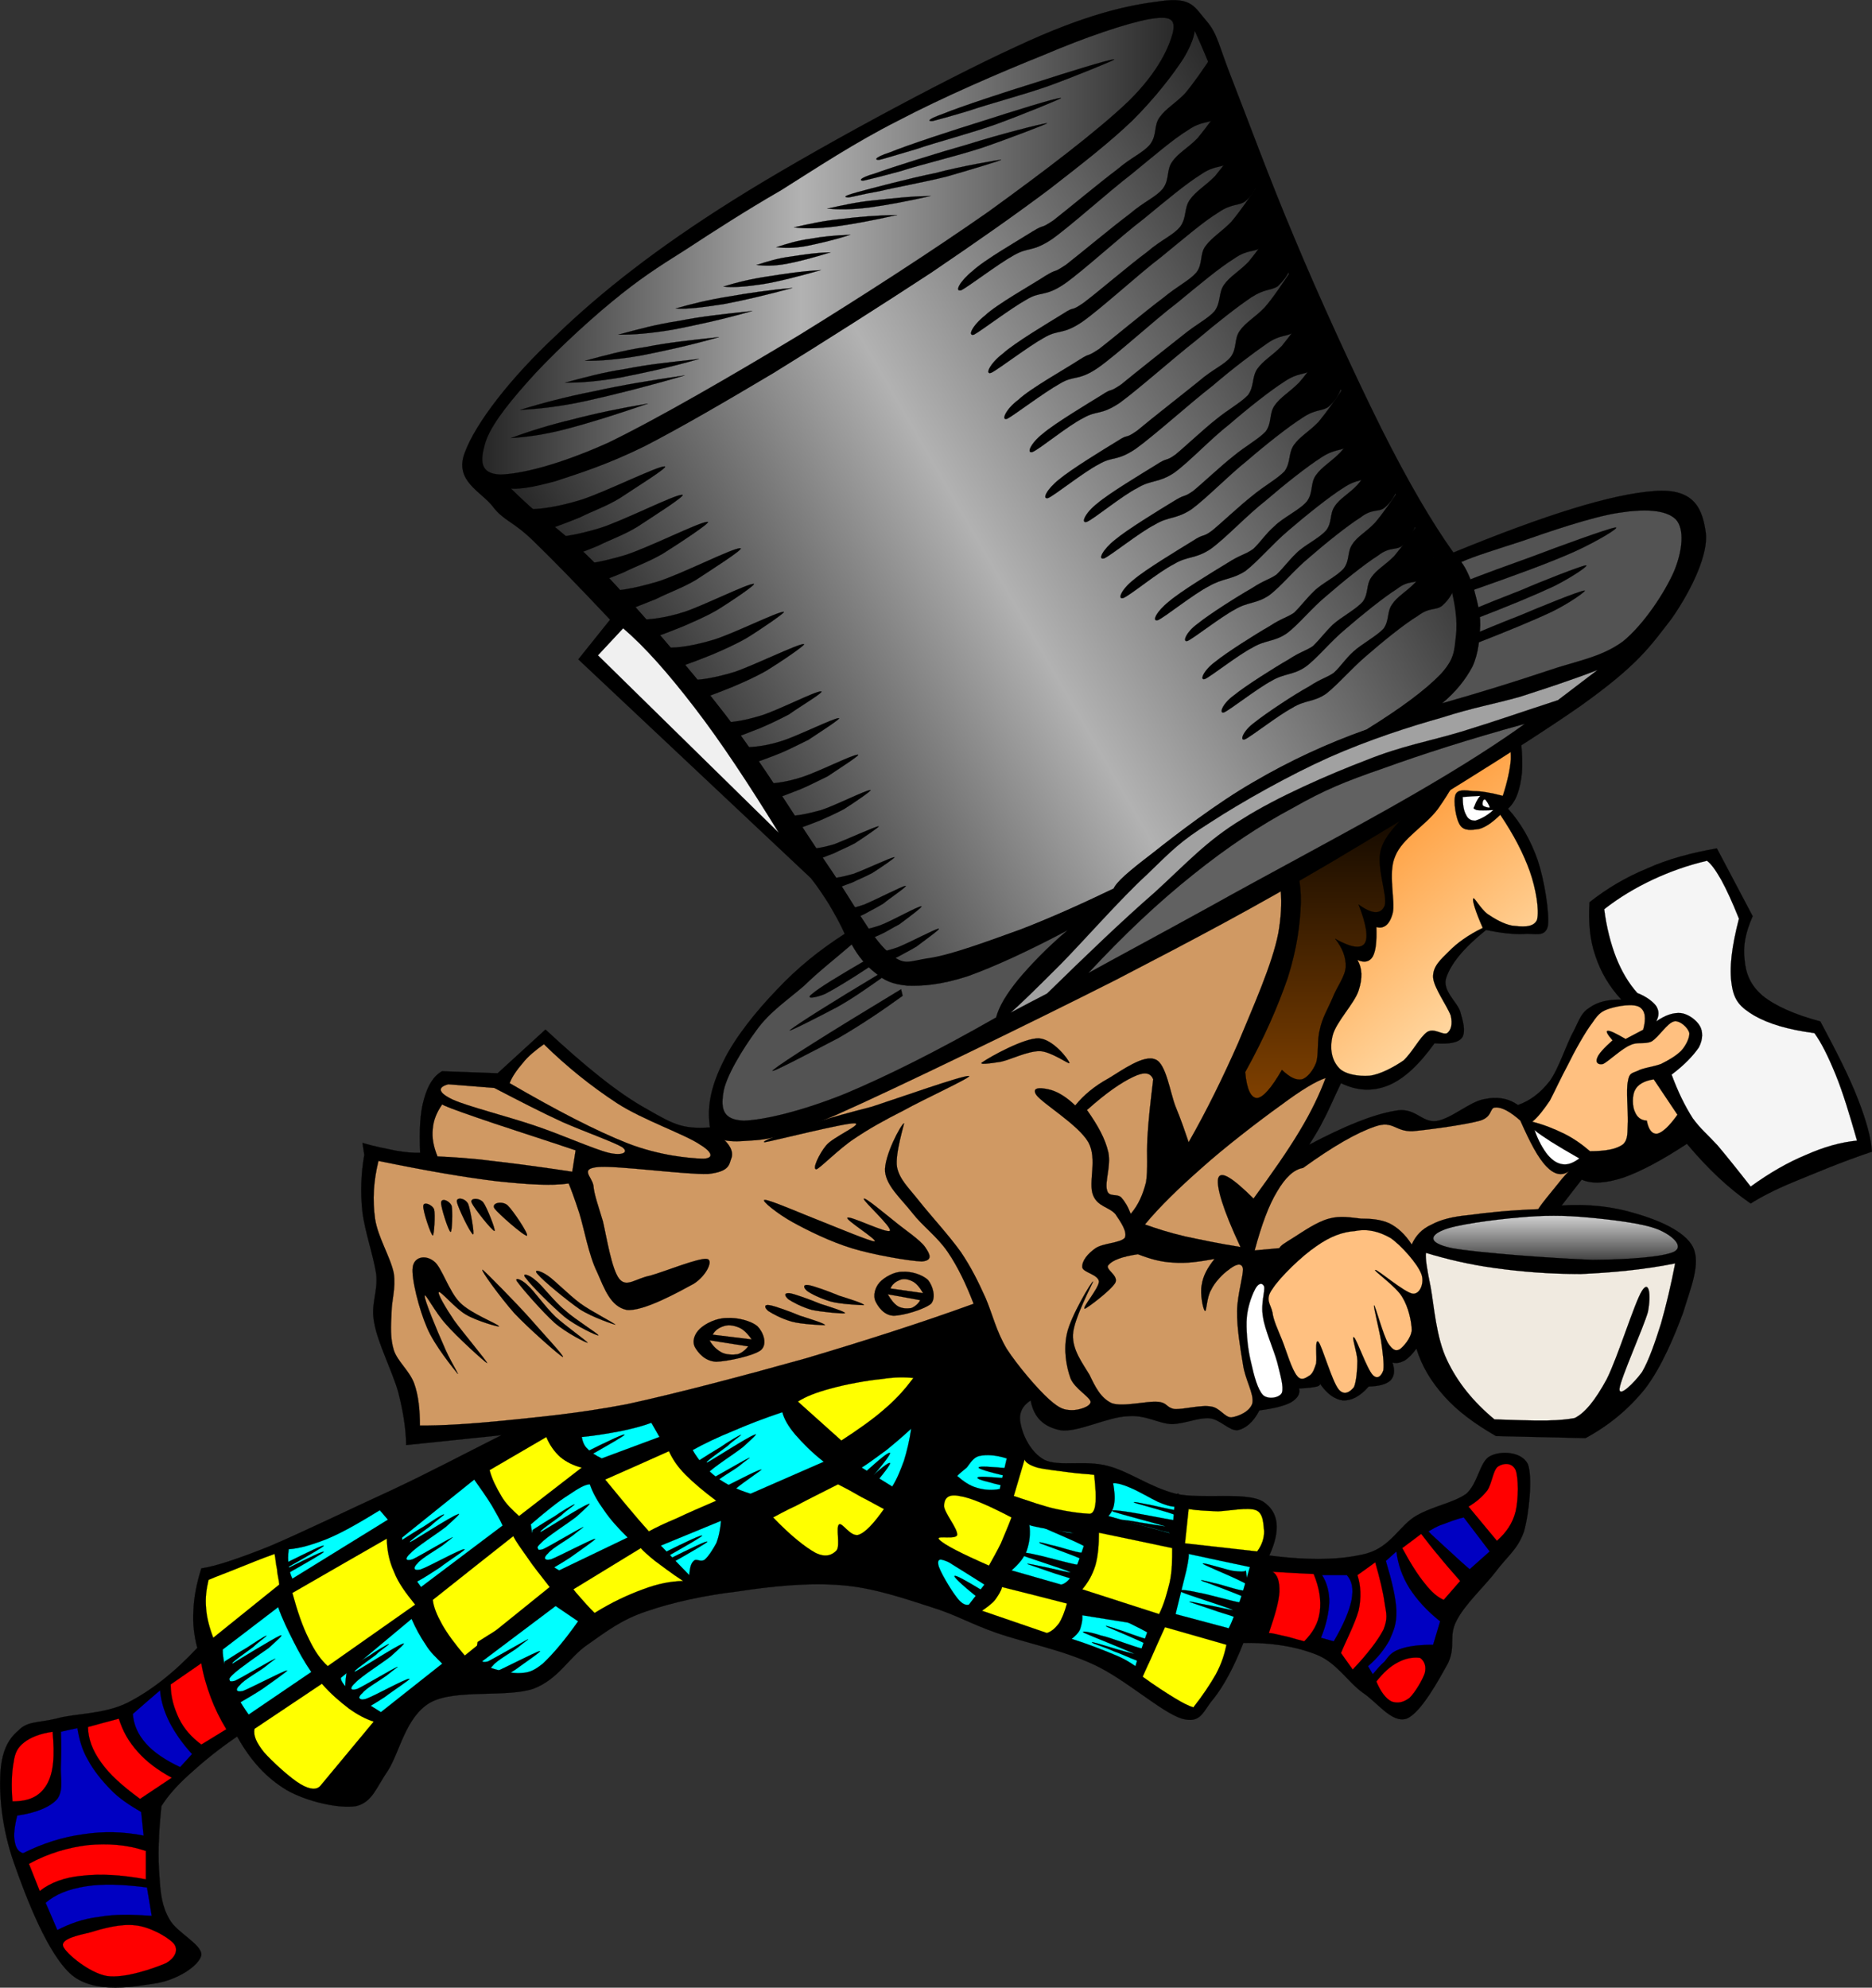 <?xml version="1.0" encoding="UTF-8" standalone="no"?>
<!-- Created with Inkscape (http://www.inkscape.org/) -->
<svg xmlns:rdf="http://www.w3.org/1999/02/22-rdf-syntax-ns#" xmlns="http://www.w3.org/2000/svg" xmlns:cc="http://web.resource.org/cc/" xmlns:dc="http://purl.org/dc/elements/1.1/" xmlns:svg="http://www.w3.org/2000/svg" xmlns:inkscape="http://www.inkscape.org/namespaces/inkscape" xmlns:sodipodi="http://sodipodi.sourceforge.net/DTD/sodipodi-0.dtd" xmlns:ns1="http://sozi.baierouge.fr" xmlns:xlink="http://www.w3.org/1999/xlink" id="Layer_1" xml:space="preserve" version="1.0" viewBox="0 0 417.051 442.837" inkscape:version="0.91 r13725">
<rect x="0" y="0" width="417.051" height="442.837" fill="#333333" stroke="none"/>
<path id="path5" style="stroke-linejoin:round;fill-rule:evenodd;stroke:black;stroke-linecap:round;stroke-miterlimit:10;stroke-width:.036" d="m214.55 230.68c-9.04 4.36-17.72 8.03-27.01 11.54-9.34 3.37-20.59 7.99-27.92 8.84-7.38 0.7-9.18-0.35-15.51-3.97-6.53-3.61-13.81-9.58-22.59-17.72l-10.65 9.74-12.398-0.45c-1.958 1.15-3.163 3.16-4.017 6.22-0.903 3.07-1.054 6.98-0.853 11.95-1.506 0.05-3.213-0.1-5.322-0.45-2.159-0.45-4.669-0.9-7.532-1.76l0.402 2.67c-0.703 4.06-0.903 8.33-0.402 12.8 0.552 4.32 2.41 9.54 3.063 13.76 0.452 4.06-1.355 6.67-0.401 11.09 0.803 4.32 3.916 10.44 5.271 15.06 1.155 4.47 1.758 8.39 1.808 11.95l21.241-2.21c-7.99 4.02-16.12 8.34-24.806 12.4-8.786 4.02-19.982 9.44-27.011 12.41-7.18 2.86-11.949 4.41-15.062 4.87-1.005 3.21-1.657 6.32-1.758 9.33-0.2 3.02 0.151 5.63 0.854 8.39-5.121 5.47-10.292 9.54-15.514 12.2-5.322 2.66-11.849 2.36-15.916 3.56-4.117 0.96-6.477 0.56-8.435 2.66-2.359 1.96-3.766 4.82-4.016 9.74-0.251 5.02 0.401 12.3 3.113 19.94 2.611 7.43 7.48 20.28 12.853 24.8 5.271 4.32 14.208 2.51 19.079 1.76 4.719-0.91 9.188-3.87 9.74-6.18 0.251-2.41-5.523-5.07-7.08-7.98-1.707-2.96-2.008-5.62-2.259-9.74-0.352-4.22-0.201-9.39 0.452-15.52 1.355-2.16 3.364-4.52 6.225-7.08 2.862-2.61 6.226-5.42 10.645-8.43 2.962 5.37 6.577 9.29 11.045 11.95 4.368 2.51 11.598 4.22 15.514 3.56 3.615-0.95 4.368-4.06 7.079-7.98 2.611-4.17 3.917-11.9 9.339-15.06 5.469-3.11 16.969-1.06 23.049-3.11 5.67-2.21 7.78-6.88 11.94-9.75 4.17-2.91 7.64-5.67 13.31-7.52 5.62-1.96 13.05-3.57 20.38-4.42 7.18-1.11 15.77-2.01 23.05-1.36 7.08 0.55 14.11 3.01 19.93 4.87 5.67 1.76 8.49 3.62 14.61 5.77 6.08 2.11 14.66 3.77 21.69 7.08 6.88 3.17 15.01 10.6 19.53 12 4.37 1.21 4.67-1.7 7.08-4.46 2.26-2.87 4.47-6.93 6.63-12.41 6.47-0.1 11.95 0.86 16.41 2.66 4.42 1.81 6.78 5.98 10.2 8.44 3.36 2.26 6.47 6.83 9.74 5.77 3.21-1.25 7.28-8.83 9.28-12.45 1.71-3.81 0.05-5.82 1.81-9.29 1.81-3.66 6.18-7.63 8.84-11.09 2.56-3.42 4.82-4.87 6.22-8.84 1.16-4.06 1.96-12.25 0.86-15.06-1.41-2.81-6.08-3.01-8.39-1.76-2.31 1.11-2.66 6.03-5.32 8.39-2.91 2.06-7.33 2.71-11.1 4.87-3.71 2.1-5.67 6.92-11.09 8.43-5.63 1.46-12.6 1.61-21.69 0.45 2.61-5.72 2.11-9.64-1.31-11.95-3.61-2.36-13.8-0.5-19.53-1.8-5.87-1.51-10.24-4.92-15.06-6.18-5.07-1.4-10.89 0.2-14.16-1.35-3.21-1.71-4.92-5.73-5.32-7.99-0.55-2.26 0.25-4.01 2.21-5.27 0.75 3.92 2.96 5.87 6.63 6.63 3.76 0.6 10.59-3.01 15.06-3.12 3.97-0.35 6.78 1.66 9.79 1.76 3.01-0.1 5.87-1.5 8.39-1.3 2.36 0.25 4.36 2.81 6.22 2.66 1.76-0.35 3.52-1.76 4.87-4.42 3.21-0.4 5.57-1 7.08-1.81 1.41-0.9 2.06-1.85 1.76-3.06 2.01-0.1 3.16-0.25 4.01-0.45 0.71-0.25 0.86-0.55 0.46-0.9 1.75 2.6 3.46 3.76 5.32 4.01 1.81 0.05 3.71-0.8 5.72-3.11 2.36-0.05 3.92-0.5 4.87-1.36 0.86-0.95 1.01-2.2 0.45-3.96 0.96 0.2 1.66 0.05 2.66-0.45 0.96-0.61 1.66-1.36 2.66-2.67 1.21 3.92 3.22 7.28 6.23 10.65 2.96 3.31 6.73 6.07 11.5 8.84l19.93 0.45c5.22-2.81 9.59-6.43 13.31-11.05 3.66-4.82 6.47-11.6 8.43-16.87 1.61-5.37 4.02-10.89 2.21-14.61-1.81-3.66-8.08-6.17-12.85-7.53-4.92-1.5-10.4-2.16-16.42-1.76l4.47-5.77c2.31 1.01 5.27 0.85 9.29-0.45 3.86-1.36 8.58-3.86 14.16-7.53 2.3 2.76 4.66 5.27 7.07 7.53 2.36 2.21 4.67 4.07 7.13 5.77 1.96-1.25 5.27-3.06 9.74-4.87 4.52-1.85 10.14-4.27 17.27-6.67-0.15-2.97-1.25-6.93-3.11-11.7-1.91-4.97-4.77-10.55-8.38-17.32-5.83-1.56-10.04-3.47-12.86-5.73-2.81-2.41-3.76-5.07-4.01-7.98-0.41-3.06 0.2-6.12 1.8-9.74l-7.98-15.11c-5.67 1-10.84 2.36-15.51 4.47-4.77 1.96-8.99 4.47-12.86 7.53-0.25 4.32 0 8.23 1.31 11.95 1.21 3.66 3.06 6.78 5.77 9.74-3.01-0.05-5.37 0.55-7.08 1.8-1.8 1.11-2.15 2.42-3.56 5.28-1.56 2.71-3.26 8.28-5.32 11.09-2.11 2.71-4.47 4.42-7.08 5.32-2.01-1.45-4.52-1.95-7.53-1.3-3.21 0.55-7.28 4.37-10.65 4.87-3.36 0.4-4.72-3.26-9.28-2.26-4.77 0.8-11.05 3.31-19.03 7.53 0.75-1.26 1.96-3.01 3.06-5.27 1.26-2.31 2.41-5.12 4.02-8.44 3.66 1.76 7.08 1.91 10.64 0.46 3.52-1.51 6.78-4.62 10.19-9.34 3.17 0.2 5.23-0.05 6.18-1.31 0.8-1.41 0.2-3.51-0.45-5.77-0.7-2.16-4.07-4.67-3.11-7.53 1.05-3.12 3.76-6.53 8.88-10.65 3.32 0.71 6.13 1.01 8.44 0.91 2.26-0.25 4.67 0.9 5.32-1.76 0.4-2.96-0.8-10.24-2.26-14.66-1.51-4.32-3.72-8.29-6.63-11.5 1.86-1.66 2.71-4.32 3.11-7.98 0.26-3.87-0.2-8.34-1.35-14.16-13.61 5.82-27.16 12.9-41.62 21.24-14.51 8.28-28.97 17.67-44.33 28.36l-37.21 23.05z"/>
<path id="path7" style="stroke-linejoin:round;fill-rule:evenodd;stroke:black;stroke-linecap:round;stroke-miterlimit:10;stroke-width:.036;fill:#d09963" d="m121.17 232.64c5.12 5.02 10.49 9.33 16.31 13.15 5.73 3.71 15.22 6.98 18.43 9.19 3.16 1.91 3.01 3.21 0.5 3.16-2.76-0.1-9.44-0.65-16.57-3.41-7.23-2.86-15.81-7.33-26.3-13.41 0.55-1.5 1.7-3.06 2.91-4.47 1.15-1.5 2.91-2.91 4.72-4.21z"/>
<path id="path9" style="stroke-linejoin:round;fill-rule:evenodd;stroke:black;stroke-linecap:round;stroke-miterlimit:10;stroke-width:.036;fill:#d09963" d="m99.878 241.57l10.242 0.81c5.42 2.81 10.44 5.42 15.26 7.63 4.72 2.06 11.3 4.42 13.16 5.52 1.65 1.1 0.3 2.06-2.92 1.31-3.46-0.86-10.79-4.17-16.56-6.08-5.93-2.01-15.02-4.32-18.18-5.77-3.312-1.56-3.462-2.77-1.002-3.42z"/>
<path id="path11" style="stroke-linejoin:round;fill-rule:evenodd;stroke:black;stroke-linecap:round;stroke-miterlimit:10;stroke-width:.036;fill:#d09963" d="m98.522 246.04c0.201 0.25 2.558 1.16 7.628 2.91 5.03 1.76 12.2 4.02 22.09 7.33l-0.75 4.77c-6.98-1.05-12.95-1.85-17.92-2.41-5.02-0.65-8.99-0.85-12.102-1-0.903-2.21-1.255-4.17-1.054-6.08 0.151-2 0.854-3.71 2.108-5.52z"/>
<path id="path13" style="stroke-linejoin:round;fill-rule:evenodd;stroke:black;stroke-linecap:round;stroke-miterlimit:10;stroke-width:.036;fill:#d09963" d="m126.69 263.66c-3.72 0.56-8.94 0.26-16.07-0.5-7.13-0.85-15.762-2.36-26.306-4.52-1.104 4.52-1.355 8.64-0.753 12.9 0.603 4.07 3.414 8.49 4.167 12.11 0.502 3.41-0.502 6.07-0.502 8.93-0.151 2.86-0.301 5.52 0.502 8.19 0.803 2.51 3.414 4.52 4.518 7.38 1.004 2.76 1.306 5.97 1.306 9.44 4.619 0.05 10.698-0.31 18.428-1.06 7.58-0.8 16.26-1.51 27.61-3.67 11.35-2.45 26.86-6.57 39.97-10.24 12.95-3.86 25.15-7.73 37.35-12.15-1.66-4.31-3.51-8.23-5.77-11.54-2.36-3.47-5.58-5.73-7.88-8.69-2.42-3.11-5.73-5.92-6.08-9.19-0.3-3.41 3.62-10.69 4.22-10.79 0.2-0.3-2.06 6.82-1.56 9.74 0.55 2.76 2.46 4.46 4.97 7.63 2.46 3.11 6.58 7.58 9.24 11.29 2.36 3.52 3.81 6.48 5.52 10.25 1.56 3.66 2.36 7.38 4.72 11.35 2.36 3.66 6.88 8.98 9.49 11.29 2.36 2.11 3.36 2.31 4.97 2.36 1.46 0.05 4.22-0.75 4.22-1.86-0.15-1.1-3.52-2.91-4.47-5.22-0.96-2.66-1.61-6.37-0.8-9.99 0.8-3.77 5.52-11.7 5.82-11.6 0.15 0-4.37 8.34-4.47 11.85-0.15 3.41 2.11 6.33 3.67 8.94 1.25 2.61 2.46 5.17 4.97 6.33 2.51 0.9 7.88-0.56 10.29-0.31 2.16 0.2 1.76 1.26 3.66 1.61 1.96 0.15 5.98-1 8.19-0.55 1.91 0.25 3.01 2.41 4.47 2.41 1.55-0.2 4.16-1.26 4.72-3.17 0.4-2.1-1.66-5.27-2.11-8.68-0.61-3.67-1.36-8.14-1.31-11.85 0.05-3.57 1.46-8.08 1.31-9.49-0.35-1.61-2.06-0.6-3.17 0.3-1.2 0.8-3.16 2.81-3.91 4.47-1 1.61-1 4.72-1.35 4.72-0.46-0.2-1.16-3.87-0.76-5.77 0.3-2.06 1.26-3.82 2.86-5.83-3.31 0.6-6.37 1.06-9.18 0.81-2.87-0.11-5.43-0.91-7.89-1.86-3.66 0.55-5.67 1.35-6.57 2.41-0.86 0.95 2.3 2.26 1.55 3.92-0.95 1.7-6.32 5.72-6.83 5.82-0.65-0.25 3.12-4.47 3.17-6.08-0.2-1.6-3.57-2-3.72-3.16-0.1-1.46 1.26-3.06 2.91-4.22 1.71-1.2 5.58-1.15 6.58-2.36 0.6-1.4-1-3.61-2.11-5.27-1.4-1.6-3.96-1.65-4.97-4.21-1.15-2.82 1.01-8.04-1.05-11.8-2.26-3.92-10.19-8.59-11.6-10.55-1.36-2.06 1.86-1.5 3.41-1.05 1.41 0.45 3.16 1.4 5.27 3.41 1.91-2.36 4.37-4.37 7.38-6.02 2.97-1.76 7.89-5.42 10.5-4.22 2.36 0.9 3.26 7.43 4.47 10.49 1.25 3.02 2.16 5.73 2.91 7.94 4.01-7.03 7.63-14.41 11.04-22.14 3.32-8.04 7.58-17.48 8.94-24.45 1.21-6.98 0.75-12.45-1.56-16.82-10.29 6.32-20.23 12.5-30.77 19.48-10.5 6.83-19.73 15.01-31.58 21.28-12.15 6.18-29.52 11.8-39.72 15.52-10.14 3.56-17.07 5.42-20.78 5.77 2.21 1.71 3.01 3.36 2.61 4.77-0.6 1.51-0.3 3.11-5.27 3.67-5.07 0.15-20.19-1.91-24.45-1.56-4.22 0.4-1.41 2.06-1.06 4.17 0.15 1.95 1.06 4.41 2.11 7.93 0.8 3.41 1.96 10.8 3.67 12.85 1.65 1.96 3.56-0.1 6.87-0.75 3.22-0.9 10.85-4.02 12.61-3.72 1.55 0.16 0 3.67-2.91 5.53-3.22 1.75-11.3 6.27-14.97 5.82-3.56-0.75-4.92-4.67-6.57-8.43-1.86-3.72-2.92-9.85-3.97-13.16-1.06-3.26-1.91-5.52-2.36-6.58z"/>
<path id="path15" style="stroke-linejoin:round;fill-rule:evenodd;stroke:black;stroke-linecap:round;stroke-miterlimit:10;stroke-width:.036" d="m91.946 282.34c-0.352 2.41 1.405 9.34 3.163 13.4 1.657 4.02 6.121 9.39 6.831 10.3 0.5 0.5-1.961-3.42-3.116-6.33-1.355-3.01-4.368-10.24-4.217-11.05 0.101-0.7 2.31 3.67 4.72 6.33 2.263 2.66 8.733 8.54 9.193 8.69 0.14-0.2-5.53-6.98-7.34-9.49-1.903-2.81-3.811-6.08-3.409-6.33 0.452-0.25 3.619 3.62 6.029 5.02 2.26 1.36 7.43 2.87 7.38 2.61-0.36-0.6-6.28-2.81-8.69-5.27-2.46-2.41-4.117-7.98-5.774-9.18-1.909-1.56-4.469-1.06-4.77 1.3z"/>
<path id="path17" style="stroke-linejoin:round;fill-rule:evenodd;stroke:black;stroke-linecap:round;stroke-miterlimit:10;stroke-width:.036" d="m107.51 282.89c-0.6-0.1 4.02 6.23 7.08 9.69 3.11 3.31 9.94 9.34 10.79 9.74 0.56 0.05-4.26-5.07-7.13-8.38-3.06-3.47-10.19-10.7-10.74-11.05z"/>
<path id="path19" style="stroke-linejoin:round;fill-rule:evenodd;stroke:black;stroke-linecap:round;stroke-miterlimit:10;stroke-width:.036" d="m115.39 285.75c0.96 1.36 5.47 6.53 8.14 8.94 2.66 2.31 7.13 4.52 7.38 4.47-0.05-0.3-4.87-3.72-7.13-5.77-2.41-2.31-4.82-5.83-6.28-7.08-1.4-1.41-3.26-1.91-2.11-0.56z"/>
<path id="path21" style="stroke-linejoin:round;fill-rule:evenodd;stroke:black;stroke-linecap:round;stroke-miterlimit:10;stroke-width:.036" d="m117.2 284.8c0.95 1.41 5.82 6.28 8.58 8.58 2.62 2.11 7.38 4.32 7.54 4.12-0.05-0.35-5.08-3.46-7.34-5.47-2.56-2.06-5.17-5.67-6.67-6.78-1.51-1.4-3.31-1.75-2.11-0.45z"/>
<path id="path23" style="stroke-linejoin:round;fill-rule:evenodd;stroke:black;stroke-linecap:round;stroke-miterlimit:10;stroke-width:.036" d="m119.86 283.95c1.1 1.35 6.33 5.67 9.29 7.73 2.86 1.86 7.83 3.46 7.93 3.46-0.15-0.35-5.27-2.91-7.83-4.77-2.61-1.95-5.67-5.12-7.23-6.17-1.66-1.16-3.42-1.56-2.16-0.25z"/>
<path id="path25" style="stroke-linejoin:round;fill-rule:evenodd;stroke:black;stroke-linecap:round;stroke-miterlimit:10;stroke-width:.036" d="m161.93 293.64c-2.36 0-4.81 1.25-6.02 2.41-1.21 1.15-1.81 2.81-1.05 4.16 0.65 1.11 2.15 3.07 4.71 3.17 2.41-0.06 8.39-1.31 9.99-2.62 1.51-1.4 0.41-4.06-0.8-5.27-1.45-1.25-4.57-2-6.83-1.85z"/>
<path id="path27" style="stroke-linejoin:round;fill-rule:evenodd;stroke:black;stroke-linecap:round;stroke-miterlimit:10;stroke-width:.036;fill:#d09963" d="m158.77 297.35c0.55-1 1.41-1.55 2.36-1.86 1.05-0.4 2.21-0.25 3.47 0.26 1 0.4 1.95 1.35 2.86 2.66-2.86-0.36-5.78-0.71-8.69-1.06z"/>
<path id="path29" style="stroke-linejoin:round;fill-rule:evenodd;stroke:black;stroke-linecap:round;stroke-miterlimit:10;stroke-width:.036;fill:#d09963" d="m166.7 299.96c-0.7 0.86-1.5 1.51-2.41 1.76-1 0.15-2.46 0.1-3.41-0.35-1.06-0.55-2.06-1.41-2.81-2.76 2.86 0.45 5.72 0.9 8.63 1.35z"/>
<path id="path31" style="stroke-linejoin:round;fill-rule:evenodd;stroke:black;stroke-linecap:round;stroke-miterlimit:10;stroke-width:.036" d="m201.04 283.34c-1.85-0.05-4.06 1.26-5.07 2.36-1 1.11-1.55 2.92-0.9 4.27 0.55 1.11 1.81 3.06 3.97 3.16 2.16 0 6.82-1.4 8.38-2.66 1.21-1.4 0.35-4.06-0.65-5.27-1.26-1.25-3.87-2.01-5.73-1.86z"/>
<path id="path33" style="stroke-linejoin:round;fill-rule:evenodd;stroke:black;stroke-linecap:round;stroke-miterlimit:10;stroke-width:.036;fill:#d09963" d="m198.38 287.06c0.4-1 1.26-1.56 2.01-1.86 0.86-0.4 1.81-0.25 2.86 0.25 0.86 0.41 1.66 1.36 2.41 2.66-2.41-0.35-4.82-0.7-7.28-1.05z"/>
<path id="path35" style="stroke-linejoin:round;fill-rule:evenodd;stroke:black;stroke-linecap:round;stroke-miterlimit:10;stroke-width:.036;fill:#d09963" d="m205.01 289.67c-0.45 0.85-1.31 1.51-2.01 1.76-1 0.15-1.96 0.1-2.86-0.35-0.95-0.56-1.6-1.46-2.36-2.72 2.41 0.41 4.82 0.86 7.23 1.31z"/>
<path id="path37" style="stroke-linejoin:round;fill-rule:evenodd;stroke:black;stroke-linecap:round;stroke-miterlimit:10;stroke-width:.036" d="m171.17 292.08c0.91 0.6 2.91 1.71 5.22 2.36 2.11 0.6 6.83 0.8 7.38 0.8 0.25-0.3-3.46-1.45-5.52-2.1-2.16-0.91-5.72-2.21-6.83-2.36-1.25-0.21-1.15 0.55-0.25 1.3z"/>
<path id="path39" style="stroke-linejoin:round;fill-rule:evenodd;stroke:black;stroke-linecap:round;stroke-miterlimit:10;stroke-width:.036" d="m175.64 289.47c0.9 0.6 2.91 1.71 5.22 2.36 2.11 0.45 6.83 0.9 7.38 0.75 0.25-0.3-3.46-1.46-5.52-2.11-2.16-0.9-5.72-2.21-6.83-2.36-1.25-0.1-1.15 0.56-0.25 1.36z"/>
<path id="path41" style="stroke-linejoin:round;fill-rule:evenodd;stroke:black;stroke-linecap:round;stroke-miterlimit:10;stroke-width:.036" d="m179.81 287.61c0.8 0.6 3.01 1.71 5.27 2.36 2.11 0.6 6.83 0.8 7.38 0.8 0.25-0.3-3.46-1.45-5.52-2.1-2.16-0.91-5.73-2.21-6.83-2.36-1.26-0.2-1.16 0.55-0.3 1.3z"/>
<path id="path43" style="stroke-linejoin:round;fill-rule:evenodd;stroke:black;stroke-linecap:round;stroke-miterlimit:10;stroke-width:.036" d="m189.85 278.12c-4.92-1.5-9.94-4.01-13.15-5.77-3.42-1.86-7.34-5.02-6.33-5.02 1-0.1 8.43 3.16 12.6 4.77 3.92 1.56 10.9 4.47 11.85 4.47 0.95-0.2-6.68-4.92-6.02-5.27 0.55-0.51 8.73 3.56 9.44 2.91 0.55-0.81-6.08-6.73-5.78-7.13 0.2-0.45 4.47 3.16 6.83 5.02 2.16 1.81 5.72 4.12 6.83 5.77 1 1.46 1.85 2.96-0.76 3.17-2.86-0.11-10.74-1.46-15.51-2.92z"/>
<path id="path45" style="stroke-linejoin:round;fill-rule:evenodd;stroke:black;stroke-linecap:round;stroke-miterlimit:10;stroke-width:.036" d="m194.32 246.54c-5.73 1.51-8.44 2.21-12.4 3.47-4.12 1.4-13.01 4.31-11.55 4.47 1.35-0.16 17.57-4.27 19.98-4.22 2.16 0.1-4.92 3.11-6.33 4.97-1.4 1.65-3.26 5.42-2.1 5.27 0.95-0.4 5.12-4.67 8.43-6.83 3.27-2.21 6.68-4.11 11.05-6.32 4.31-2.41 15.46-7.53 14.46-7.63-1.41-0.16-15.82 4.96-21.54 6.82z"/>
<path id="path47" style="stroke-linejoin:round;fill-rule:evenodd;stroke:black;stroke-linecap:round;stroke-miterlimit:10;stroke-width:.036" d="m219.02 236.55c1.4-1 9.09-5.32 12.4-5.22 3.16 0.15 6.73 4.77 6.83 5.52-0.05 0.35-4.12-2.61-6.58-2.66-2.71-0.05-6.58 1.91-8.69 2.36-2.15 0.35-5.47 0.81-3.96 0z"/>
<path id="path49" style="stroke-linejoin:round;fill-rule:evenodd;stroke:black;stroke-linecap:round;stroke-miterlimit:10;stroke-width:.036" d="m94.305 268.68c-0.15 0.96 1.657 6.38 2.109 6.58 0.301 0 0.602-4.72 0.301-5.82-0.452-1.11-2.41-1.81-2.41-0.76z"/>
<path id="path51" style="stroke-linejoin:round;fill-rule:evenodd;stroke:black;stroke-linecap:round;stroke-miterlimit:10;stroke-width:.036" d="m98.272 267.88c-0.151 0.8 1.657 6.48 2.108 6.58 0.35 0.1 0.5-4.72 0.25-5.78-0.5-1.2-2.258-1.85-2.358-0.8z"/>
<path id="path53" style="stroke-linejoin:round;fill-rule:evenodd;stroke:black;stroke-linecap:round;stroke-miterlimit:10;stroke-width:.036" d="m101.79 267.78c0.2 1.15 2.96 6.98 3.61 7.23 0.35-0.1-0.6-5.52-1.1-6.78-0.71-1.4-2.76-1.56-2.51-0.45z"/>
<path id="path55" style="stroke-linejoin:round;fill-rule:evenodd;stroke:black;stroke-linecap:round;stroke-miterlimit:10;stroke-width:.036" d="m105.1 267.98c0.45 1.1 4.47 6.18 5.07 6.28 0.35-0.1-1.71-5.33-2.51-6.38-0.9-1.1-3.11-1-2.56 0.1z"/>
<path id="path57" style="stroke-linejoin:round;fill-rule:evenodd;stroke:black;stroke-linecap:round;stroke-miterlimit:10;stroke-width:.036" d="m110.17 269.24c0.85 1.15 6.43 6.07 7.23 6.07 0.4-0.4-3.11-5.62-4.32-6.78-1.2-1.05-3.71-0.55-2.91 0.71z"/>
<linearGradient id="XMLID_6_" y2="186.5" gradientUnits="userSpaceOnUse" x2="305.26" y1="220.57" x1="333.85">
	<stop id="stop60" style="stop-color:#ffd69f" offset="0"/>
	<stop id="stop62" style="stop-color:#ff9f3f" offset="1"/>
</linearGradient>
<path id="path64" style="stroke-linejoin:round;fill-rule:evenodd;stroke:black;stroke-linecap:round;stroke-miterlimit:10;stroke-width:.036;fill:url(#XMLID_6_)" d="m327.16 168.12c-1.9 4.32-4.11 8.28-6.82 12.1-2.77 3.72-7.94 6.58-9.49 10.49-1.71 3.72 0.05 9.99-0.56 12.66-0.65 2.61-2 3.66-3.66 3.16 0.1 3.21-0.1 5.27-0.8 6.58-0.71 1.2-1.91 1.45-3.42 0.75 1.06 1.81 1.21 3.97 0.25 6.88-0.95 2.86-5.07 7.03-5.77 9.99-0.7 2.86-0.2 5.42 1.31 7.08 1.2 1.51 4.46 2.06 6.87 1.86 2.36-0.26 5.43-1.91 7.63-3.42 2.01-1.91 3.62-5.17 5.23-6.32 1.6-1.01 3.41 0.75 4.47 0.25 0.85-0.66 1.25-1.96 0.8-3.92-0.8-2.16-3.72-6.12-3.92-8.43-0.15-2.51 1.66-4.02 3.52-5.88 1.81-1.86 4.32-3.66 7.53-5.22-1.66-3.77-2.36-6.13-2.11-6.53 0.1-0.55 1.61 2.26 3.16 3.42 1.46 1 3.57 2.26 5.52 2.61 1.91 0.2 4.73 0.6 5.53-1.31 0.55-2.11-0.25-6.93-1.61-10.79-1.45-4.02-3.51-8.04-6.58-12.61-1.75 1.71-3.26 2.77-4.72 3.17-1.65 0.25-3.31 0.5-4.21-0.81-1.01-1.45-1.56-5.47-1.06-6.82 0.55-1.26 2.01-1.01 3.97-0.81 1.81 0 3.82 0.35 6.58 1.06 1-3.07 1.6-5.78 1.8-8.14 0.05-2.46-0.3-4.57-1.05-6.32-2.76 1.76-5.57 3.51-8.39 5.27z"/>
<path id="path66" style="stroke-linejoin:round;fill-rule:evenodd;stroke:black;stroke-linecap:round;stroke-miterlimit:10;stroke-width:.036;fill:white" d="m325.86 177.56c0 1.66 0.25 3.16 0.75 3.97 0.35 0.85 1.05 1.35 2.11 1.3 0.9-0.3 2.41-0.9 3.97-2.36-1.86 0.1-2.97 0.1-3.72 0-0.55-0.3-0.9-0.25-0.5-0.8 0.2-0.5 0.45-1.36 1.31-2.36-1.31 0.05-2.62 0.15-3.92 0.25z"/>
<path id="path68" style="stroke-linejoin:round;fill-rule:evenodd;stroke:black;stroke-linecap:round;stroke-miterlimit:10;stroke-width:.036;fill:white" d="m330.83 178.11c-0.5-0.1-0.61 0.85-0.5 1.31 0.2 0.3 1.3 0.6 1.55 0.5 0-0.4-0.8-1.71-1.05-1.81z"/>
<linearGradient id="XMLID_7_" y2="170.48" gradientUnits="userSpaceOnUse" x2="299.12" y1="244.63" x1="299.12">
	<stop id="stop71" style="stop-color:#7f4000" offset="0"/>
	<stop id="stop73" style="stop-color:black" offset="1"/>
</linearGradient>
<path id="path75" style="stroke-linejoin:round;fill-rule:evenodd;stroke:black;stroke-linecap:round;stroke-miterlimit:10;stroke-width:.036;fill:url(#XMLID_7_)" d="m320.84 170.48c-1.36 2.56-3.12 5.17-5.27 8.38-2.36 3.02-6.73 6.38-7.89 10.3-1.2 3.86 1.51 10.39 0.81 12.6-0.86 2.06-2.86 1.91-5.83-0.25 1.76 4.47 2.21 7.43 1.36 8.68-0.86 1.26-3.11 0.91-6.58-1.05 1.61 2.01 2.46 4.12 2.36 6.32-0.15 2.16-1.96 4.37-2.91 6.83-1.01 2.36-2.41 4.67-2.86 7.13-0.65 2.41-0.2 5.37-0.81 7.33-0.7 1.81-2 3.37-3.16 3.72-1.35 0.25-2.71-0.45-4.47-2.11-2.31 4.02-4.21 6.17-5.52 6.27-1.35 0-2.31-1.85-2.66-5.77 4.32-7.78 7.28-14.66 9.49-21.04 2.06-6.52 2.76-12 2.91-16.81 0.05-4.77-0.9-8.49-2.66-11.35 4.07-3.67 8.84-7.08 14.51-10.24 5.62-3.22 11.95-6.13 19.18-8.94z"/>
<path id="path77" style="stroke-linejoin:round;fill-rule:evenodd;stroke:black;stroke-linecap:round;stroke-miterlimit:10;stroke-width:.036;fill:#d09963" d="m295.33 240.17c-1.3 3.46-3.06 7.28-5.82 11.85-2.71 4.52-6.13 9.38-10.24 15.01-4.82-4.77-7.38-6.33-7.89-4.47-0.4 1.81 1.01 6.83 4.98 15.26-4.82-0.75-8.74-1.6-12.36-2.36-3.61-0.85-6.52-1.8-8.93-2.66 3.36-4.06 7.58-8.13 12.65-12.6 5.02-4.52 12.9-10.59 17.62-13.96 4.57-3.41 7.83-5.37 9.99-6.07z"/>
<path id="path79" style="stroke-linejoin:round;fill-rule:evenodd;stroke:black;stroke-linecap:round;stroke-miterlimit:10;stroke-width:.036;fill:#d09963" d="m256.92 240.47c-0.6 4.97-1.1 9.29-1.3 13.15-0.2 3.77 0.15 6.83-0.3 9.74-0.7 2.76-1.71 5.12-3.42 7.08-0.6-1.61-1.3-2.76-2.1-3.66-1.01-0.96-2.77 0.04-3.17-1.61-0.55-1.86 0.91-5.37 0.3-8.39-0.7-3.11-2.36-6.07-4.77-9.48 4.37-3.92 7.74-6.18 10.3-7.38 2.51-1.21 3.86-0.96 4.46 0.55z"/>
<path id="path81" style="stroke-linejoin:round;fill-rule:evenodd;stroke:black;stroke-linecap:round;stroke-miterlimit:10;stroke-width:.036;fill:#d09963" d="m290.31 260.2c6.68-4.82 11.9-7.83 16.07-9.24 4.06-1.4 4.42 1.21 8.38 1.06 3.87-0.36 11.85-1.46 15.02-2.36 2.86-0.91 2-2.96 3.41-2.92 1.45-0.1 3.36 1.01 5.52 2.92 2.16 4.87 3.92 8.28 5.83 10.24 1.75 1.81 3.41 2.16 4.97 1.05-1.01 1.01-2.06 2.31-3.17 3.72-1.1 1.4-2.46 2.91-3.66 4.72-6.33 0.25-11.35 0.75-15.26 1.3-3.92 0.36-6.48 1.06-8.44 2.11-2.26 1.01-3.62 2.56-4.47 4.47-1.45-2.26-3.11-3.77-4.97-4.72-2.01-0.9-4.12-1.05-6.32-1.05-2.32-0.25-4.62-0.71-7.14 0-2.71 0.7-5.97 3.01-7.88 4.21-1.86 1.16-2.91 1.76-3.16 2.36l-5.52 0.51c1.55-5.78 3.16-10.1 5.02-13.16 1.81-3.06 3.66-4.87 5.77-5.22z"/>
<path id="path83" style="stroke-linejoin:round;fill-rule:evenodd;stroke:black;stroke-linecap:round;stroke-miterlimit:10;stroke-width:.036;fill:white" d="m341.87 251.76c0.76 0.71 2.06 1.51 3.72 2.62 1.61 1 3.77 2.3 6.27 3.71-1.3 0.95-2.46 1.46-3.66 1.31-1.31-0.16-2.31-0.86-3.41-2.11-1.01-1.26-2.11-3.17-2.92-5.53z"/>
<path id="path85" style="stroke-linejoin:round;fill-rule:evenodd;stroke:black;stroke-linecap:round;stroke-miterlimit:10;stroke-width:.036;fill:#ffc080" d="m341.37 249.91c1.26-1.01 2.56-2.71 3.92-4.72 1.15-2.21 2.41-4.97 3.97-7.89 1.5-3.06 3.86-7.33 5.52-9.48 1.45-2.21 2.26-2.62 3.96-3.17 1.81-0.55 5.18-1.15 6.58-0.25 1.2 0.81 1.46 2.41 0.75 5.02l-3.91 2.06c-2.26-1.3-3.52-1.91-3.97-1.81-0.5 0-0.15 0.71 1.06 2.11-1.91 1.71-3.12 3.02-3.42 3.92-0.4 0.95 0.1 1.6 1.31 1.35 1.15-0.55 4.26-3.51 6.07-4.21 1.61-0.81 3.11-0.1 4.72-0.81 1.66-1 3.47-4.11 5.02-4.47 1.26-0.3 3.17 1.41 3.41 2.62 0.06 1.05-0.75 2.76-1.85 3.96-1.21 1.16-2.76 2.06-4.47 2.91-1.81 0.66-4.02 0.86-5.27 1.56-1.36 0.55-1.81 0.5-2.11 2.36-0.4 1.81 0.05 6.53 0 8.94-0.15 2.26 0.15 3.86-1.06 5.02-1.45 1.1-3.91 1.55-7.38 1.55-1.8-1.55-3.66-2.86-5.77-3.91-2.16-1.06-4.52-2.01-7.08-2.66z"/>
<path id="path87" style="stroke-linejoin:round;fill-rule:evenodd;stroke:black;stroke-linecap:round;stroke-miterlimit:10;stroke-width:.036;fill:#ffc080" d="m368.43 240.47l5.28 7.88c-1.81 2.56-3.37 3.97-4.47 4.22-1.11 0.15-1.96-0.75-2.36-2.91-1.36-0.05-2.16-0.81-2.61-1.86-0.66-1.26-0.66-3.82 0-4.97 0.6-1.21 2.05-2.06 4.16-2.36z"/>
<path id="path89" style="stroke-linejoin:round;fill-rule:evenodd;stroke:black;stroke-linecap:round;stroke-miterlimit:10;stroke-width:.036;fill:#f5f5f5" d="m380.28 191.77c-4.27 1-8.23 2.41-12.1 4.21-3.92 1.86-7.38 3.92-10.79 6.58 0.5 4.02 1.45 7.68 2.66 10.8 1.25 3.11 2.76 5.67 4.72 7.88 2.06 0.8 3.46 1.91 4.21 2.91 0.66 1.11 0.66 2.11 0 3.41 2.11-1.45 3.82-2 5.53-1.85 1.6 0.2 3.46 1.55 4.21 2.91 0.66 1.15 0.71 2.91-0.24 4.72-1.16 1.7-3.12 3.86-6.08 6.07 1.46 3.92 2.96 6.98 4.72 9.74 1.76 2.41 3.21 3.52 5.52 6.03 2.11 2.51 4.57 5.57 7.38 9.18 4.22-3.06 8.34-5.42 12.35-7.07 3.97-1.76 7.69-2.82 11.35-3.17-1.71-5.92-3.11-10.64-4.77-14.71-1.66-4.06-3.16-7.08-4.72-9.24-6.02-0.8-10.24-2.1-13.41-3.91-3.11-1.86-4.51-3.32-5.02-6.88-0.6-3.72 0-8.48 1.61-14.71-1.51-3.77-2.76-6.48-3.97-8.69-1.25-2.2-2.3-3.61-3.16-4.21z"/>
<linearGradient id="XMLID_8_" y2="270.87" gradientUnits="userSpaceOnUse" x2="346.57" y1="280.68" x1="346.57">
	<stop id="stop92" style="stop-color:#444" offset="0"/>
	<stop id="stop94" style="stop-color:#d0d0d0" offset="1"/>
</linearGradient>
<path id="path96" style="stroke-linejoin:round;fill-rule:evenodd;stroke:black;stroke-linecap:round;stroke-miterlimit:10;stroke-width:.036;fill:url(#XMLID_8_)" d="m353.72 271.24c-5.27-0.5-9.84-0.5-15.26 0-5.57 0.46-14.56 1.66-17.07 2.87-2.56 1.05-3.61 2.76 2.06 3.96 5.67 1.06 22.89 2.31 31.33 2.61 8.23-0.05 15.71-0.65 18.17-1.8 2.36-1.26-0.55-3.77-3.71-5.03-3.42-1.35-10.4-2.15-15.52-2.61z"/>
<path id="path98" style="stroke-linejoin:round;fill-rule:evenodd;stroke:black;stroke-linecap:round;stroke-miterlimit:10;stroke-width:.036;fill:#f0eae0" d="m317.67 279.13c-0.15 1.15 0.21 3.56 1.06 7.63 0.75 4.06 1.2 11.24 3.67 16.32 2.35 4.96 5.87 9.28 10.54 13.15 4.72 0.15 8.58 0.3 11.6 0.25 3.06-0.05 4.97-0.3 6.27-0.55 2.26-1.11 4.57-3.92 7.13-8.64 2.51-4.97 6.23-17.17 7.88-19.73 1.56-2.46 2.06 0.85 1.31 4.72-1.01 3.56-6.07 14.76-6.33 17.12-0.15 2.06 3.27-1.31 5.02-3.72 1.51-2.56 2.92-6.67 4.22-10.79 1.16-4.07 2.21-8.53 3.16-13.41-7.32 1.46-14.4 2.06-21.03 2.36-6.98 0-13.06-0.5-18.98-1.3-5.88-0.8-10.85-2.01-15.52-3.41z"/>
<path id="path100" style="stroke-linejoin:round;fill-rule:evenodd;stroke:black;stroke-linecap:round;stroke-miterlimit:10;stroke-width:.036;fill:white" d="m279.52 287.41c-0.7 1.36-1.76 4.17-1.81 7.08-0.05 2.81 0.3 6.27 1.05 9.24 0.61 2.76 1.41 5.82 2.62 7.08 1.05 1 3.61 0.7 4.21-0.51 0.45-1.3-0.35-3.96-1.05-6.82-0.81-2.92-2.76-7.23-3.16-10.04-0.56-3.07 0.5-5.73 0.25-6.83-0.51-1.06-1.46-0.61-2.11 0.8z"/>
<path id="path102" style="stroke-linejoin:round;fill-rule:evenodd;stroke:black;stroke-linecap:round;stroke-miterlimit:10;stroke-width:.036;fill:#ffc080" d="m283.48 287.16c1.66-2.61 6.53-7.33 9.74-9.49 3.12-2.21 5.83-3.21 8.69-3.41 2.76-0.56 5.32 0.1 7.88 1.55 2.41 1.66 5.98 5.73 6.83 7.94 0.8 1.91-0.2 4.62-1.86 4.47-1.76-0.15-8.03-5.53-8.38-5.28-0.5 0.1 4.67 3.67 6.02 6.03 1.36 2.21 2.06 5.32 2.11 7.38-0.15 1.81-1.86 3.66-2.61 4.22-1 0.6-1.71 0.1-2.66-1.31-1.06-1.71-2.86-8.38-3.11-8.43s1.1 5.22 1.55 7.88c0.36 2.56 0.71 5.02 0.51 6.58-0.46 1.3-1.31 2.1-2.36 1.05-1.36-1.46-3.47-7.73-4.17-8.38-0.7-0.56 0.7 3.31 0.75 5.22 0 1.76-0.25 4.67-0.75 5.82-0.8 1.06-2.21 2.06-3.46 0.5-1.46-1.8-3.67-9.64-4.47-10.54-0.86-0.85-0.31 3.31-0.51 4.77-0.4 1.21-0.65 2.01-1.3 2.61-0.76 0.45-1.91 1.51-2.91 0.25-1.26-1.45-2.46-5.77-3.42-8.13-0.95-2.36-1.9-4.32-2.11-6.08-0.4-1.91-1.75-2.81 0-5.22z"/>
<path id="path104" style="stroke-linejoin:round;fill-rule:evenodd;stroke:black;stroke-linecap:round;stroke-miterlimit:10;stroke-width:.036;fill:yellow" d="m46.458 351.98c1.858-0.81 4.117-1.61 6.578-2.62 2.51-1 5.02-2.05 8.133-3.16 0.251 1.21 0.251 2.16 0.553 3.42 0.049 1.2 0.401 2.16 0.502 3.41l-14.711 11.85c-0.853-2.21-1.456-4.47-1.606-6.58-0.202-2.31 0.05-4.16 0.551-6.32z"/>
<path id="path106" style="stroke-linejoin:round;fill-rule:evenodd;stroke:black;stroke-linecap:round;stroke-miterlimit:10;stroke-width:.036;fill:yellow" d="m56.701 385.16c-0.302 1.51 0.402 3.07 2.108 5.22 1.707 1.96 5.975 5.88 8.184 7.14 2.058 1.2 3.614 1.35 4.468 0.24l11.798-14.2c-1.857-0.61-3.564-1.51-5.522-2.91-1.958-1.51-3.967-3.17-6.025-5.53-4.97 3.32-9.99 6.68-15.011 10.04z"/>
<path id="path108" style="stroke-linejoin:round;fill-rule:evenodd;stroke:black;stroke-linecap:round;stroke-miterlimit:10;stroke-width:.036;fill:yellow" d="m65.135 354.89c1.104 4.07 2.259 7.48 3.665 10.24 1.305 2.76 2.711 4.72 4.217 6.07l19.48-13.7c-2.059-2.56-3.766-4.82-4.72-7.33-1.154-2.51-1.556-4.97-1.606-7.38-6.978 4.01-14.007 8.03-21.036 12.1z"/>
<path id="path110" style="stroke-linejoin:round;fill-rule:evenodd;stroke:black;stroke-linecap:round;stroke-miterlimit:10;stroke-width:.036;fill:yellow" d="m96.414 356.44c0.2 1.66 0.904 3.37 2.108 5.53 1.206 2.11 2.808 4.27 5.018 6.88l18.93-15.27c-2.01-2.61-3.67-4.62-4.97-6.57-1.4-2.01-2.46-3.42-3.16-4.77-5.98 4.72-11.95 9.44-17.926 14.2z"/>
<path id="path112" style="stroke-linejoin:round;fill-rule:evenodd;stroke:black;stroke-linecap:round;stroke-miterlimit:10;stroke-width:.036;fill:yellow" d="m127.74 354.08c0.25 0.36 0.71 0.91 1.56 1.86 0.7 0.81 1.76 2.01 3.16 3.42 3.97-2.46 7.38-4.02 10.8-5.28 3.31-1.25 6.22-1.8 8.93-1.85-2.71-1.76-4.67-3.32-6.27-4.47-1.61-1.31-2.66-2.26-3.16-2.86-4.98 3.06-10 6.12-15.02 9.18z"/>
<path id="path114" style="stroke-linejoin:round;fill-rule:evenodd;stroke:black;stroke-linecap:round;stroke-miterlimit:10;stroke-width:.036;fill:yellow" d="m109.07 327.53c0.55 2.1 1.55 3.96 2.61 5.77 1 1.76 2.46 3.11 3.96 4.47l13.96-10.8c-1.86-0.45-3.51-1.3-4.77-2.35-1.3-1.16-2.41-2.72-3.11-4.47-4.22 2.46-8.44 4.91-12.65 7.38z"/>
<path id="path116" style="stroke-linejoin:round;fill-rule:evenodd;stroke:black;stroke-linecap:round;stroke-miterlimit:10;stroke-width:.036;fill:yellow" d="m134.82 329.63c2.66 3.22 4.57 5.58 6.33 7.63 1.55 1.86 2.76 3.17 3.41 3.92 1.56-0.85 3.52-1.8 6.08-2.86 2.51-1.2 5.42-2.46 8.93-3.97-2.81-2.1-5.02-3.96-6.82-5.77-1.86-1.86-2.97-3.61-3.72-5.27-4.72 2.11-9.44 4.22-14.21 6.32z"/>
<path id="path118" style="stroke-linejoin:round;fill-rule:evenodd;stroke:black;stroke-linecap:round;stroke-miterlimit:10;stroke-width:.036;fill:yellow" d="m273.24 366.44c-0.45 2.1-1.05 4.11-2.36 6.57-1.3 2.26-2.91 4.72-5.02 7.38-1-0.3-2.41-1-4.22-2.11-1.96-1.2-4.31-2.71-7.08-4.72 0.36-0.75 0.96-2.2 1.81-3.96 0.81-1.86 1.86-4.22 3.17-7.08 4.56 1.3 9.13 2.61 13.7 3.92z"/>
<path id="path120" style="stroke-linejoin:round;fill-rule:evenodd;stroke:black;stroke-linecap:round;stroke-miterlimit:10;stroke-width:.036;fill:yellow" d="m280.07 345.65c1.1-1.45 1.56-3.01 1.56-4.47-0.2-1.6-0.11-4.01-1.81-4.72-1.81-0.7-5.98 0.15-8.44 0.25-2.61-0.1-4.62-0.2-6.57-0.5l-0.81 7.63c5.32 0.61 10.7 1.21 16.07 1.81z"/>
<path id="path122" style="stroke-linejoin:round;fill-rule:evenodd;stroke:black;stroke-linecap:round;stroke-miterlimit:10;stroke-width:.036;fill:yellow" d="m261.14 344.9c0 2.66 0 5.07-0.55 7.63-0.6 2.41-1.21 4.77-2.36 7.08l-17.12-5.52c1.31-1.56 2.21-3.12 2.91-5.28 0.6-2.1 0.81-4.61 0.81-7.33 5.42 1.11 10.84 2.26 16.31 3.42z"/>
<path id="path124" style="stroke-linejoin:round;fill-rule:evenodd;stroke:black;stroke-linecap:round;stroke-miterlimit:10;stroke-width:.036;fill:yellow" d="m242.72 337.26c0.65 0 1.15-0.7 1.3-2.1 0.2-1.56 0.05-3.57-0.25-6.58-1.56-0.2-3.46-0.25-5.52-0.55-2.26-0.3-5.47-0.65-7.13-1.06-1.66-0.5-2.61-1.1-2.86-1.8l-2.41 8.13c3.51 1.15 6.68 2.31 9.49 2.91s5.27 0.96 7.38 1.05z"/>
<path id="path126" style="stroke-linejoin:round;fill-rule:evenodd;stroke:black;stroke-linecap:round;stroke-miterlimit:10;stroke-width:.036;fill:yellow" d="m237.7 357.25c-0.51 1.86-1.11 3.41-1.81 4.47-0.86 1.05-1.56 1.75-2.66 2.1l-14.46-4.96c1.1-0.76 2.21-1.56 2.91-2.42 0.65-0.9 1.3-1.85 1.56-2.86 4.82 1.21 9.64 2.41 14.46 3.67z"/>
<path id="path128" style="stroke-linejoin:round;fill-rule:evenodd;stroke:black;stroke-linecap:round;stroke-miterlimit:10;stroke-width:.036;fill:yellow" d="m177.75 312.26c1.81-1.15 4.12-2.06 7.33-2.91 3.21-0.9 8.08-1.81 11.35-2.11 3.16-0.5 5.27-0.4 7.07-0.25-1.7 2.26-3.56 4.47-6.32 6.83-2.66 2.36-5.98 4.67-9.74 7.13-3.21-2.86-6.43-5.77-9.69-8.69z"/>
<path id="path130" style="stroke-linejoin:round;fill-rule:evenodd;stroke:black;stroke-linecap:round;stroke-miterlimit:10;stroke-width:.036;fill:yellow" d="m172.23 338.07c1.1-0.55 2.71-1.51 5.22-2.66 2.46-1.31 5.47-2.81 9.24-4.72 1.8 0.9 3.56 1.86 5.27 2.86 1.7 0.85 3.36 1.81 4.97 2.66-2.26 3.17-4.12 5.27-5.78 5.77-1.8 0.31-3.46-2.81-4.21-2.36-0.81 0.56 0.3 4.67-0.56 5.78-0.9 1-2.4 1.71-4.72 0.55-2.36-1.3-5.57-3.87-9.43-7.88z"/>
<path id="path132" style="stroke-linejoin:round;fill-rule:evenodd;stroke:black;stroke-linecap:round;stroke-miterlimit:10;stroke-width:.036;fill:yellow" d="m225.35 338.07c-0.76 2.06-1.61 3.91-2.36 5.77-0.86 1.76-1.81 3.42-2.67 4.97-6.27-2.76-9.89-4.61-11.04-5.77-1.2-1.15 3.66 0.1 3.96-1.06 0.16-1.45-3.01-5.06-2.91-6.57 0.05-1.51 0.81-2.66 3.42-2.11 2.46 0.35 6.32 2.01 11.6 4.77z"/>
<path id="path134" style="stroke-linejoin:round;fill-rule:evenodd;stroke:black;stroke-linecap:round;stroke-miterlimit:10;stroke-width:.036;fill:aqua" d="m131.41 330.69c-1.01 0-2.51 0.85-4.72 2.36-2.26 1.4-5.07 3.66-8.44 6.57 0.31 2.46 1.01 4.57 2.11 6.33 1.01 1.66 2.41 2.96 4.22 3.92l15.26-7.33c-2.16-2.11-3.91-4.07-5.27-6.08-1.45-2-2.51-3.86-3.16-5.77z"/>
<path id="path136" style="stroke-linejoin:round;fill-rule:evenodd;stroke:black;stroke-linecap:round;stroke-miterlimit:10;stroke-width:.036;fill:aqua" d="m89.586 342.54c-0.05 1.91 0.301 3.56 1.054 5.52 0.652 1.91 1.708 3.56 3.163 5.52l18.177-13.7c-0.6-1.36-1.41-2.71-2.41-4.47-1.11-1.81-2.41-3.67-3.92-5.78-5.32 4.27-10.692 8.59-16.064 12.91z"/>
<path id="path138" style="stroke-linejoin:round;fill-rule:evenodd;stroke:black;stroke-linecap:round;stroke-miterlimit:10;stroke-width:.036;fill:aqua" d="m64.332 345.15c-0.201 1.35-0.201 2.51 0 3.66 0.151 1.11 0.352 2.01 0.804 2.91l21.288-13.15-1.807-2.11c-4.519 2.76-8.133 4.87-11.598 6.33-3.365 1.35-6.327 2.21-8.687 2.36z"/>
<path id="path140" style="stroke-linejoin:round;fill-rule:evenodd;stroke:black;stroke-linecap:round;stroke-miterlimit:10;stroke-width:.036;fill:aqua" d="m75.93 373.82c0 0.8 0.853 1.85 2.359 3.16 1.406 1.3 3.665 2.66 6.577 4.47l13.656-10.8c-1.255-1.3-2.611-2.46-3.665-4.21-1.155-1.71-2.209-3.57-3.163-5.78-5.221 4.37-10.493 8.74-15.764 13.16z"/>
<path id="path142" style="stroke-linejoin:round;fill-rule:evenodd;stroke:black;stroke-linecap:round;stroke-miterlimit:10;stroke-width:.036;fill:aqua" d="m49.621 367.49l12.351-9.44c0.954 2.76 2.159 5.12 3.415 7.63 1.205 2.41 2.459 4.62 3.966 6.83l-13.957 9.49c-1.908-2.66-3.314-5.27-4.217-7.63-0.905-2.41-1.608-4.77-1.558-6.88z"/>
<path id="path144" style="stroke-linejoin:round;fill-rule:evenodd;stroke:black;stroke-linecap:round;stroke-miterlimit:10;stroke-width:.036;fill:aqua" d="m106.71 370.65l17.07-12.85 5.02 3.41c-3.12 4.42-5.68 7.38-7.88 9.44-2.26 1.81-3.27 2.06-5.53 2.11-2.46-0.05-5.22-0.75-8.68-2.11z"/>
<path id="path146" style="stroke-linejoin:round;fill-rule:evenodd;stroke:black;stroke-linecap:round;stroke-miterlimit:10;stroke-width:.036;fill:aqua" d="m147.22 344.34l13.41-5.52c-0.15 1.81-0.5 3.62-1.06 5.02-0.75 1.36-1.75 2.96-2.61 3.67-1 0.6-1.8-0.4-2.41 0.25-0.65 0.55-0.85 1.6-1 3.16-2.11-2.16-4.22-4.37-6.33-6.58z"/>
<path id="path148" style="stroke-linejoin:round;fill-rule:evenodd;stroke:black;stroke-linecap:round;stroke-miterlimit:10;stroke-width:.036;fill:aqua" d="m154.3 323.06c2.66-1.46 5.58-2.86 8.94-4.22 3.36-1.46 6.98-2.86 11.05-4.22 0.4 1.51 1.3 3.11 2.91 5.02 1.6 1.81 3.51 3.82 6.32 6.03l-16.31 7.13c-3.02-0.96-5.43-2.06-7.64-3.72-2.15-1.66-3.91-3.66-5.27-6.02z"/>
<path id="path150" style="stroke-linejoin:round;fill-rule:evenodd;stroke:black;stroke-linecap:round;stroke-miterlimit:10;stroke-width:.036;fill:aqua" d="m247.99 330.44c0.9-0.05 2.21 0.3 3.91 1.05 1.71 0.71 4.32 2.26 6.08 3.11 1.66 0.71 2.81 1.06 3.66 1.06l-0.5 6.07-14.21-3.96c0.65-0.71 1.16-1.66 1.31-2.86 0.2-1.21 0.05-2.77-0.25-4.47z"/>
<path id="path152" style="stroke-linejoin:round;fill-rule:evenodd;stroke:black;stroke-linecap:round;stroke-miterlimit:10;stroke-width:.036;fill:aqua" d="m264.81 346.2c0.1 0.2 0 1.36-0.51 3.67-0.55 2.16-1.35 5.47-2.4 9.74l11.84 3.16c0.86-1.65 1.46-3.51 2.36-5.77 0.86-2.36 1.46-4.92 2.36-7.88-4.52-0.96-9.08-1.91-13.65-2.92z"/>
<path id="path154" style="stroke-linejoin:round;fill-rule:evenodd;stroke:black;stroke-linecap:round;stroke-miterlimit:10;stroke-width:.036;fill:aqua" d="m256.12 362.27c-0.8 1.96-1.35 3.76-1.86 5.22-0.55 1.46-1.05 2.76-1.3 3.72-1.1-0.76-2.51-1.71-4.97-2.67-2.41-1-5.43-2.2-9.24-3.41 0.75-0.6 1.51-1.31 1.86-2.11 0.3-0.95 0.6-2 0.5-3.16 4.97 0.8 9.99 1.61 15.01 2.41z"/>
<path id="path156" style="stroke-linejoin:round;fill-rule:evenodd;stroke:black;stroke-linecap:round;stroke-miterlimit:10;stroke-width:.036;fill:aqua" d="m229.31 339.62c-0.3 0.16 0.65 0.36 2.86 0.81 2.16 0.4 5.43 0.85 9.99 1.55-1 3.62-1.96 6.28-2.86 8.19-0.9 1.81-2.06 2.76-2.91 2.86l-11.04-3.16c1.55-1.36 2.76-2.71 3.41-4.47 0.6-1.81 0.85-3.67 0.55-5.78z"/>
<path id="path158" style="stroke-linejoin:round;fill-rule:evenodd;stroke:black;stroke-linecap:round;stroke-miterlimit:10;stroke-width:.036;fill:aqua" d="m211.39 348.06c-1.96-0.9-2.56-0.8-2.36 0.5 0.15 1.21 2.76 5.58 3.97 7.13 1.05 1.46 2 2.06 2.86 1.81l3.46-4.47c-2.61-1.66-5.27-3.31-7.93-4.97z"/>
<path id="path160" style="stroke-linejoin:round;fill-rule:evenodd;stroke:black;stroke-linecap:round;stroke-miterlimit:10;stroke-width:.036;fill:aqua" d="m224.29 324.92c-2.56-0.81-4.57-0.86-6.02-0.56-1.51 0.3-2.21 1.81-2.91 2.61-0.91 0.76-1.61 1.31-2.12 1.86 1.46 1.26 2.82 2.21 4.47 2.66 1.56 0.45 3.17 0.6 5.03 0.25 0.5-2.26 1-4.52 1.55-6.82z"/>
<path id="path162" style="stroke-linejoin:round;fill-rule:evenodd;stroke:black;stroke-linecap:round;stroke-miterlimit:10;stroke-width:.036;fill:aqua" d="m191.96 326.97l6.82 4.22c1.06-1.66 1.86-3.71 2.62-5.77 0.65-2.11 1.25-4.62 1.6-7.13-1.96 1.81-3.61 3.21-5.52 4.77-1.96 1.4-3.62 2.71-5.52 3.91z"/>
<path id="path164" style="stroke-linejoin:round;fill-rule:evenodd;stroke:black;stroke-linecap:round;stroke-miterlimit:10;stroke-width:.036;fill:aqua" d="m129.6 320.15c0.2 0.95 0.45 1.9 1.31 2.66 0.7 0.75 1.75 1.45 3.16 2.11l12.85-4.78-1.8-3.16c-2.01 0.75-4.22 1.31-6.83 1.86-2.71 0.5-5.43 1-8.69 1.31z"/>
<path id="path166" style="stroke-linejoin:round;fill-rule:evenodd;stroke:black;stroke-linecap:round;stroke-miterlimit:10;stroke-width:.036;fill:red" d="m283.48 350.17c1.16 0.65 1.61 2.21 1.56 4.47-0.15 2.36-1 5.17-2.36 9.18 0.65 0 1.56 0.26 2.91 0.56 1.41 0.25 2.81 0.75 4.97 1.3 1.96-2 3.12-4.01 3.47-6.57s-0.1-5.37-1.36-8.44c-3.06-0.15-6.12-0.3-9.19-0.5z"/>
<path id="path168" style="stroke-linejoin:round;fill-rule:evenodd;stroke:black;stroke-linecap:round;stroke-miterlimit:10;stroke-width:.036;fill:red" d="m302.41 350.92c0.75 2.31 0.91 5.02 0.25 7.94-0.8 2.91-3.26 7.68-3.91 9.43-0.71 1.56-0.71 1.56 0 0l2.61 3.67c3.31-3.47 5.67-6.58 6.88-8.94 0.95-2.46 0.65-3.41 0.25-5.77-0.36-2.66-1.06-5.47-2.11-9.19-1.31 0.95-2.61 1.91-3.97 2.86z"/>
<path id="path170" style="stroke-linejoin:round;fill-rule:evenodd;stroke:black;stroke-linecap:round;stroke-miterlimit:10;stroke-width:.036;fill:red" d="m312.4 344.9c1.81 3.36 3.42 5.92 5.02 7.88 1.51 1.96 2.92 3.11 4.22 3.66l3.67-4.21c-1.76-2.01-3.27-3.72-4.72-5.52-1.51-1.76-2.77-3.42-3.97-4.98-1.4 1.06-2.81 2.11-4.22 3.17z"/>
<path id="path172" style="stroke-linejoin:round;fill-rule:evenodd;stroke:black;stroke-linecap:round;stroke-miterlimit:10;stroke-width:.036;fill:red" d="m327.16 335.66l6.33 7.63c2.06-1.86 3.51-3.87 4.17-6.57 0.65-2.82 0.65-7.44 0-9.19-0.81-1.81-2.82-1.56-3.92-0.81-1.1 0.76-1.31 3.62-2.36 5.28-1.15 1.5-2.56 2.66-4.22 3.66z"/>
<path id="path174" style="stroke-linejoin:round;fill-rule:evenodd;stroke:black;stroke-linecap:round;stroke-miterlimit:10;stroke-width:.036;fill:red" d="m316.37 369.35c-1.76-0.2-3.37 0.15-5.02 1.05-1.66 0.86-3.17 2.26-4.72 4.22 0.95 2.31 2.16 3.87 3.41 4.47 1.31 0.45 2.56 0.25 3.97-0.81 1.25-1.2 2.91-4.01 3.41-5.52 0.35-1.45 0-2.66-1.05-3.41z"/>
<path id="path176" style="stroke-linejoin:round;fill-rule:evenodd;stroke:black;stroke-linecap:round;stroke-miterlimit:10;stroke-width:.036;fill:#0000c2" d="m304.77 371.21c2.16-1.86 3.62-3.72 4.77-5.78 0.96-2.21 1.61-3.56 1.56-6.57-0.15-3.07-1.01-6.58-2.36-11.1l2.36-2.11c0.35 2.86 1.25 5.52 2.91 8.19 1.66 2.56 3.87 5.02 6.83 7.38l-1.56 5.22c-3.41 0-5.77 0.35-7.63 1.05-1.76 0.65-2.36 1.61-3.16 2.66-1.06 0.91-1.81 1.86-2.66 2.86-0.36-0.6-0.71-1.2-1.06-1.8z"/>
<path id="path178" style="stroke-linejoin:round;fill-rule:evenodd;stroke:black;stroke-linecap:round;stroke-miterlimit:10;stroke-width:.036;fill:#0000c2" d="m318.23 341.18c0.8-0.45 1.85-1.15 3.16-1.56 1.31-0.45 2.81-1.15 4.72-1.55l5.77 7.58-4.46 3.97c-2.26-1.91-3.92-3.57-5.53-4.98-1.45-1.4-2.86-2.56-3.66-3.46z"/>
<path id="path180" style="stroke-linejoin:round;fill-rule:evenodd;stroke:black;stroke-linecap:round;stroke-miterlimit:10;stroke-width:.036;fill:#0000c2" d="m300.05 350.92c1.16 1.31 1.51 2.96 1.06 5.52-0.51 2.46-1.76 5.48-3.97 9.24l-2.86-0.8c1.2-2.86 1.76-5.68 1.86-7.88 0.05-2.26-0.56-4.47-1.61-6.08h5.52z"/>
<path id="path182" style="stroke-linejoin:round;fill-rule:evenodd;stroke:black;stroke-linecap:round;stroke-miterlimit:10;stroke-width:.036;fill:red" d="m14.075 433.66c-0.653-1.7 3.363-2.51 6.075-3.16 2.761-0.85 6.727-1.96 9.991-1.56 3.162 0.3 7.079 2.51 8.435 3.92 1.255 1.3 0.652 3.26-1.606 4.52-2.661 1.15-9.238 3.46-13.154 2.86-3.967-0.7-9.088-5.02-9.741-6.58z"/>
<path id="path184" style="stroke-linejoin:round;fill-rule:evenodd;stroke:black;stroke-linecap:round;stroke-miterlimit:10;stroke-width:.036;fill:red" d="m8.854 421.31c2.309-1.85 5.523-3.06 9.439-3.41 3.966-0.45 8.635-0.25 14.208 0.8v-6.32c-4.268-1.46-8.635-1.71-12.903-1.31-4.418 0.55-8.736 1.76-13.154 4.17 0.803 2.01 1.606 4.01 2.41 6.07z"/>
<path id="path186" style="stroke-linejoin:round;fill-rule:evenodd;stroke:black;stroke-linecap:round;stroke-miterlimit:10;stroke-width:.036;fill:red" d="m2.779 401.33c3.665 0 6.024-1.05 7.631-3.71 1.556-2.67 1.808-6.53 1.305-11.8-2.811 0.4-4.92 1.25-6.325 2.36-1.406 1.1-2.059 2.2-2.36 4.46-0.402 2.11-0.553 5.08-0.251 8.69z"/>
<path id="path188" style="stroke-linejoin:round;fill-rule:evenodd;stroke:black;stroke-linecap:round;stroke-miterlimit:10;stroke-width:.036;fill:red" d="m19.598 384.76c0.05 2.61 0.954 5.17 2.912 7.88 1.958 2.77 4.719 5.22 8.686 8.14l7.079-4.72c-3.163-1.71-5.624-3.57-7.581-5.78-2.109-2.36-3.313-4.56-4.218-7.38-2.259 0.61-4.569 1.21-6.878 1.86z"/>
<path id="path190" style="stroke-linejoin:round;fill-rule:evenodd;stroke:black;stroke-linecap:round;stroke-miterlimit:10;stroke-width:.036;fill:red" d="m38.024 375.27c0 2.91 0.753 5.27 1.857 7.63 1.104 2.26 2.761 4.12 4.971 5.78l5.573-3.42c-1.406-2.31-2.561-4.67-3.464-7.08-0.954-2.56-1.658-4.97-2.109-7.63-2.26 1.56-4.519 3.12-6.828 4.72z"/>
<path id="path192" style="stroke-linejoin:round;fill-rule:evenodd;stroke:black;stroke-linecap:round;stroke-miterlimit:10;stroke-width:.036;fill:#0000c2" d="m35.664 376.58c0.201 2.41 0.904 4.72 2.108 7.13 1.205 2.31 2.812 4.67 5.021 7.08l-2.662 2.91c-3.313-1.56-5.924-3.32-7.631-5.27-1.807-2.06-2.711-4.12-2.912-6.58 2.009-1.76 4.017-3.52 6.076-5.27z"/>
<path id="path194" style="stroke-linejoin:round;fill-rule:evenodd;stroke:black;stroke-linecap:round;stroke-miterlimit:10;stroke-width:.036;fill:#0000c2" d="m13.573 385.82c0.101 2.36 0.101 4.87 0 7.33-0.201 2.51 0.704 5.57-0.803 7.63-1.557 1.8-4.72 3.11-8.937 3.71-0.603 2.36-0.854 4.42-0.552 5.78 0.201 1.3 0.753 2.31 1.857 2.61 4.418-2.21 8.887-3.62 13.405-4.22 4.469-0.7 8.887-0.6 13.456 0.3l-0.552-5.27c-2.511-1.46-4.971-3.06-6.828-5.02-2.009-2.06-3.816-4.32-5.021-6.58-1.356-2.31-1.958-4.67-2.36-7.08-1.205 0.25-2.409 0.51-3.665 0.81z"/>
<path id="path196" style="stroke-linejoin:round;fill-rule:evenodd;stroke:black;stroke-linecap:round;stroke-miterlimit:10;stroke-width:.036;fill:#0000c2" d="m10.159 423.92c2.209-1.9 5.121-3.06 8.936-3.66 3.716-0.61 8.334-0.45 13.656 0.25l1.055 6.33c-4.418-0.31-8.284-0.41-11.799 0.24-3.565 0.41-6.577 1.56-9.238 2.92-0.853-2.01-1.706-4.02-2.61-6.08z"/>
<path id="path198" style="stroke-linejoin:round;fill-rule:evenodd;stroke:black;stroke-linecap:round;stroke-miterlimit:10;stroke-width:.036" d="m50.074 370.15c1.556-1 3.212-2.06 4.77-2.96 1.556-1.01 4.167-2.76 4.518-2.76 0.201 0-1.757 1.35-2.962 2.51-1.456 1.1-5.472 3.86-4.518 3.66 0.904-0.6 9.037-5.57 10.443-6.17 1.255-0.55-0.803 1.2-2.51 2.76-1.908 1.31-6.678 4.62-7.933 5.87-1.306 1.21-1.155 1.81 0.452 1.41 1.557-0.71 7.331-4.17 8.636-4.77 1.104-0.55-0.653 0.55-1.808 1.56-1.305 1.05-4.87 3.01-5.673 4.11-1.004 0.86-1.104 1.76 0.653 1.36 1.808-0.71 8.886-4.42 9.791-4.57 0.552-0.1-3.666 2.81-5.473 4.12-1.757 1.15-3.565 2.2-5.221 3.16-1.607-0.1-2.662-1-3.163-2.51-0.555-1.71-0.555-3.72-0.002-6.78z"/>
<path id="path200" style="stroke-linejoin:round;fill-rule:evenodd;stroke:black;stroke-linecap:round;stroke-miterlimit:10;stroke-width:.036" d="m77.335 371.96c1.556-1.01 3.213-2.06 4.77-2.96 1.557-1.11 4.167-2.66 4.519-2.72 0.201 0.06-1.758 1.26-2.962 2.46-1.456 1.11-5.473 3.87-4.519 3.67 0.904-0.4 9.038-5.67 10.443-6.13 1.255-0.65-0.803 1.16-2.511 2.72-1.908 1.5-6.677 4.52-7.933 5.92-1.305 1.16-1.155 1.86 0.452 1.36 1.556-0.71 7.33-4.17 8.636-4.77 1.104-0.56-0.653 0.55-1.808 1.55-1.305 1.06-4.87 3.02-5.674 4.12-1.003 0.85-1.104 1.76 0.653 1.35 1.807-0.55 8.887-4.56 9.79-4.51 0.552-0.06-3.665 2.66-5.472 4.06-1.757 1.16-3.565 2.21-5.222 3.16-1.607-0.15-2.661-0.9-3.163-2.46-0.551-1.6-0.551-3.81 0.001-6.82z"/>
<path id="path202" style="stroke-linejoin:round;fill-rule:evenodd;stroke:black;stroke-linecap:round;stroke-miterlimit:10;stroke-width:.036" d="m89.586 343.09c1.556-1.01 3.213-2.06 4.77-2.96 1.556-1.01 4.167-2.81 4.569-2.71 0.201 0-1.757 1.35-2.962 2.51-1.456 1.1-5.472 3.86-4.519 3.61 0.904-0.4 9.036-5.67 10.446-6.12 1.25-0.66-0.81 1.15-2.513 2.71-1.908 1.5-6.678 4.52-7.933 5.92-1.305 1.16-1.154 1.86 0.452 1.36 1.557-0.71 7.33-4.17 8.634-4.77 0.95-0.56-0.5 0.5-1.857 1.6-1.305 0.96-4.87 2.96-5.673 4.07-0.904 0.85-1.054 1.76 0.703 1.35 1.707-0.55 8.887-4.56 9.737-4.51 0.66-0.05-3.662 2.66-5.419 4.06-1.757 1.11-3.565 2.36-5.222 3.21-1.556-0.1-2.761-1-3.213-2.5-0.552-1.61-0.552-3.82 0-6.83z"/>
<path id="path204" style="stroke-linejoin:round;fill-rule:evenodd;stroke:black;stroke-linecap:round;stroke-miterlimit:10;stroke-width:.036" d="m106.4 365.83c1.56-1 3.22-2.06 4.78-2.96 1.55-1 4.16-2.76 4.56-2.76 0.2 0-1.75 1.35-2.96 2.51-1.4 1.1-5.57 3.86-4.57 3.66 1.01-0.6 9.09-5.57 10.5-6.17 1.25-0.55-0.81 1.2-2.51 2.76-1.86 1.31-6.78 4.62-7.99 5.87-1.2 1.21-1.1 1.81 0.51 1.41 1.4-0.7 7.43-4.17 8.58-4.77 1.1-0.55-0.65 0.55-1.81 1.56-1.3 1.05-4.87 3.01-5.67 4.11-0.9 0.86-1.05 1.76 0.7 1.36 1.71-0.7 8.89-4.42 9.74-4.57 0.66-0.1-3.66 2.81-5.42 4.12-1.76 1.15-3.56 2.21-5.22 3.16-1.56-0.1-2.76-1-3.21-2.51-0.56-1.71-0.56-3.71-0.01-6.78z"/>
<path id="path206" style="stroke-linejoin:round;fill-rule:evenodd;stroke:black;stroke-linecap:round;stroke-miterlimit:10;stroke-width:.036" d="m118.71 340.83c1.55-1 3.21-2.06 4.77-2.96 1.55-1.11 4.16-2.66 4.51-2.71 0.21 0.05-1.75 1.25-2.96 2.46-1.45 1.1-5.47 3.86-4.52 3.66 0.91-0.4 9.04-5.67 10.45-6.12 1.25-0.66-0.81 1.15-2.51 2.71-1.91 1.51-6.68 4.52-7.94 5.92-1.3 1.16-1.15 1.86 0.46 1.36 1.55-0.7 7.33-4.17 8.63-4.77 1.1-0.56-0.65 0.55-1.81 1.56-1.3 1.05-4.87 3.01-5.67 4.11-1 0.85-1.1 1.76 0.65 1.36 1.81-0.71 8.89-4.42 9.79-4.57 0.56-0.1-3.66 2.81-5.47 4.12-1.76 1.15-3.56 2.2-5.22 3.16-1.61-0.15-2.66-0.9-3.16-2.46-0.56-1.61-0.56-3.82 0-6.83z"/>
<path id="path208" style="stroke-linejoin:round;fill-rule:evenodd;stroke:black;stroke-linecap:round;stroke-miterlimit:10;stroke-width:.036" d="m155.76 325.37c1.56-1.01 3.21-2.06 4.77-2.97 1.55-1.1 4.17-2.66 4.52-2.71 0.2 0.05-1.76 1.26-2.97 2.46-1.45 1.11-5.47 3.87-4.51 3.67 0.9-0.4 9.03-5.67 10.44-6.13 1.25-0.65-0.81 1.16-2.51 2.71-1.91 1.51-6.68 4.52-7.94 5.93-1.3 1.15-1.15 1.86 0.46 1.35 1.55-0.7 7.33-4.16 8.63-4.76 1.11-0.56-0.65 0.55-1.81 1.55-1.25 1.06-4.97 3.01-5.72 4.12-0.9 0.85-1.05 1.76 0.7 1.35 1.81-0.55 8.89-4.56 9.79-4.52 0.51-0.2-4.21 2.97-5.47 4.07-1.25 1-1.86 1.76-1.81 2.26-4.57-2.96-7.38-4.87-8.43-6.33-1.05-1.4-0.5-2.15 1.86-2.05z"/>
<path id="path210" style="stroke-linejoin:round;fill-rule:evenodd;stroke:black;stroke-linecap:round;stroke-miterlimit:10;stroke-width:.036" d="m239.25 351.93c-1.96-0.71-3.61-1.11-5.37-1.76-1.91-0.65-4.72-1.61-4.97-1.71-0.2-0.25 2.16 0.35 3.81 0.65 1.71 0.35 6.38 1.51 5.68 1.16-1.06-0.65-10.1-3.37-11.4-4.07-1.35-0.65 1.36-0.4 3.67 0.15 2.26 0.45 7.73 2.06 9.64 2.31 1.65 0.1 2.1-0.5 0.75-1.25-1.61-0.81-8.03-3.07-9.19-3.52-1.1-0.6 0.65-0.1 2.36 0.35 1.51 0.26 5.52 1.66 6.83 1.71 1.3 0.1 1.96-0.5 0.6-1.4-1.55-1.01-9.34-4.12-9.79-4.52-0.6-0.51 4.77 1.35 6.63 1.5 1.86-0.05 3.21-0.45 4.27-1.4 0 6.02-0.2 9.79-0.81 11.89-0.65 1.96-1.55 1.86-2.71-0.09z"/>
<path id="path212" style="stroke-linejoin:round;fill-rule:evenodd;stroke:black;stroke-linecap:round;stroke-miterlimit:10;stroke-width:.036" d="m275.35 360.36c-1.86-0.7-3.56-1.1-5.32-1.76-1.86-0.65-4.82-1.6-5.02-1.7-0.1-0.25 2.01 0.35 3.81 0.65 1.66 0.25 6.48 1.45 5.73 1.1-1.16-0.6-10.14-3.36-11.45-4.01-1.25-0.66 1.4-0.41 3.72 0.15 2.26 0.35 7.73 2 9.64 2.26 1.65 0 2.1-0.41 0.75-1.21-1.61-0.75-7.98-3.16-9.24-3.56-1.2-0.5 0.75-0.05 2.41 0.4 1.56 0.25 5.37 1.66 6.78 1.7 1.3 0.11 1.96-0.5 0.6-1.4-1.6-1.1-9.24-4.12-9.74-4.57-0.6-0.55 4.97 1.26 6.63 1.56 1.61 0.2 2.51 0.25 2.91-0.05 0.7 5.22 0.95 8.78 0.55 10.49s-1.25 1.76-2.76-0.05z"/>
<path id="path214" style="stroke-linejoin:round;fill-rule:evenodd;stroke:black;stroke-linecap:round;stroke-miterlimit:10;stroke-width:.036" d="m253.26 369.95c-1.91-0.7-3.36-1.45-5.12-2.06-1.81-0.85-4.72-1.71-4.87-1.96s2.01 0.45 3.77 0.96c1.45 0.5 6.47 1.85 5.57 1.55-1.06-0.6-9.69-4.01-11-4.62-1.3-0.65 1.46-0.2 3.67 0.56 2.21 0.45 7.53 2.61 9.39 2.96 1.7 0.25 2.06-0.2 0.85-0.95-1.41-0.81-7.78-3.47-8.84-3.92-1-0.5 0.61-0.05 2.31 0.55 1.51 0.4 5.27 1.96 6.63 2.16 1.36 0.15 1.86-0.2 0.7-1.05-1.7-1.21-8.68-4.32-9.28-4.87-0.51-0.56 4.82 1.6 6.47 2 1.46 0.46 2.61 0.36 2.91 0.26 0.2 4.46 0.05 7.33-0.45 8.78-0.55 1.36-1.45 1.31-2.71-0.35z"/>
<path id="path216" style="stroke-linejoin:round;fill-rule:evenodd;stroke:black;stroke-linecap:round;stroke-miterlimit:10;stroke-width:.036" d="m260.39 341.43c-1.96-0.4-3.62-1.05-5.37-1.4-1.86-0.55-4.82-1.26-5.02-1.36-0.1-0.15 2 0.15 3.81 0.5 1.66 0.25 6.48 1.06 5.73 0.86-1.16-0.4-10.15-2.77-11.45-3.22-1.26-0.6 1.4-0.25 3.71 0.11 2.26 0.35 7.74 1.45 9.64 1.75 1.66 0 2.11-0.4 0.76-1-1.61-0.75-7.99-2.41-9.24-2.81-1.1-0.46 0.65-0.1 2.36 0.25 1.5 0.2 5.52 1.3 6.83 1.35 1.3-0.05 1.95-0.45 0.6-1.2-1.71-0.96-9.24-3.22-9.84-3.67-0.45-0.55 4.87 1.01 6.68 1.21 1.6 0.1 2.51 0.2 2.91-0.1 0.8 4.42 0.95 7.28 0.65 8.78-0.4 1.41-1.25 1.46-2.76-0.05z"/>
<path id="path218" style="stroke-linejoin:round;fill-rule:evenodd;stroke:black;stroke-linecap:round;stroke-miterlimit:10;stroke-width:.036" d="m225.24 327.18c-4.77-0.41-7.18-0.61-7.23-0.21-0.1 0.21 2.16 1.01 6.78 2.01l0.45-1.8z"/>
<path id="path220" style="stroke-linejoin:round;fill-rule:evenodd;stroke:black;stroke-linecap:round;stroke-miterlimit:10;stroke-width:.036" d="m225.04 329.43c-4.87-0.4-7.23-0.6-7.28-0.2-0.1 0.35 2.11 0.91 6.83 2.06 0.15-0.6 0.3-1.2 0.45-1.86z"/>
<path id="path222" style="stroke-linejoin:round;fill-rule:evenodd;stroke:black;stroke-linecap:round;stroke-miterlimit:10;stroke-width:.036" d="m219.07 354.49c-4.22-2.56-6.18-3.62-6.43-3.37-0.15 0.2 1.41 1.81 5.22 4.82 0.41-0.45 0.81-0.95 1.21-1.45z"/>
<path id="path224" style="stroke-linejoin:round;fill-rule:evenodd;stroke:black;stroke-linecap:round;stroke-miterlimit:10;stroke-width:.036" d="m193.86 329.53c3.17-3.61 4.57-5.62 4.42-5.82-0.25-0.3-2.06 1.15-5.62 4.37 0.4 0.45 0.8 0.95 1.2 1.45z"/>
<path id="path226" style="stroke-linejoin:round;fill-rule:evenodd;stroke:black;stroke-linecap:round;stroke-miterlimit:10;stroke-width:.036" d="m193.86 331.79c3.17-3.61 4.57-5.62 4.42-5.82-0.25-0.3-2.06 1.15-5.62 4.37 0.4 0.45 0.8 0.95 1.2 1.45z"/>
<path id="path228" style="stroke-linejoin:round;fill-rule:evenodd;stroke:black;stroke-linecap:round;stroke-miterlimit:10;stroke-width:.036" d="m147.27 347.56c6.03-3.42 9.14-5.22 9.14-5.42-0.05-0.26-3.01 1.05-9.09 4.11 0 0.41 0 0.86-0.05 1.31z"/>
<path id="path230" style="stroke-linejoin:round;fill-rule:evenodd;stroke:black;stroke-linecap:round;stroke-miterlimit:10;stroke-width:.036" d="m148.43 348.92c6.02-3.42 9.13-5.23 9.13-5.43 0-0.3-3.11 1.16-9.13 4.17v1.26z"/>
<path id="path232" style="stroke-linejoin:round;fill-rule:evenodd;stroke:black;stroke-linecap:round;stroke-miterlimit:10;stroke-width:.036" d="m130 325.06c6.03-3.41 9.14-5.22 9.14-5.42-0.05-0.25-3.01 1.06-9.09 4.12 0 0.4 0 0.86-0.05 1.3z"/>
<path id="path234" style="stroke-linejoin:round;fill-rule:evenodd;stroke:black;stroke-linecap:round;stroke-miterlimit:10;stroke-width:.036" d="m62.977 351.17c6.024-3.41 9.137-5.22 9.137-5.42-0.05-0.3-3.012 1.15-9.087 4.17-0.001 0.4-0.001 0.8-0.05 1.25z"/>
<path id="path236" style="stroke-linejoin:round;fill-rule:evenodd;stroke:black;stroke-linecap:round;stroke-miterlimit:10;stroke-width:.036" d="m62.977 349.82c6.024-3.42 9.137-5.22 9.137-5.42-0.05-0.31-3.012 1.15-9.087 4.16-0.001 0.4-0.001 0.8-0.05 1.26z"/>
<g id="g238">
	<path id="path240" style="stroke:black;stroke-width:.036;stroke-miterlimit:10;fill-rule:evenodd" d="m158.06 250.27c0.15 2.97 2.26 4.22 7.08 3.97 4.67-0.35 6.78 0.2 20.84-5.72 13.95-6.18 43.88-20.74 62.45-30.13 18.48-9.59 30.38-15.86 47.9-26.15 17.52-10.4 42.77-25.86 55.83-35 12.75-9.09 15.46-13.2 20.33-19.53 4.52-6.53 8.13-14.36 7.53-19.03-0.7-4.87-2.21-10.04-11.5-9.28-9.53 0.7-24.19 5.27-44.73 13.7-4.77-6.68-10.09-15.76-15.96-27.461-5.98-12-14.01-29.521-19.48-42.676-5.58-13.204-10.55-26.811-13.76-34.994-3.21-8.134-3.27-10.293-5.77-13.255-2.66-3.012-3.22-5.472-10.2-4.468-7.18 0.904-16.46 2.761-32.33 10.192-16.11 7.381-45.74 23.346-62.91 34.14-17.12 10.744-29.57 20.585-39.46 30.124-10.14 9.439-17.97 19.581-20.38 26.158-2.41 6.28 3.66 8.64 6.22 11.95 2.41 3.21 4.47 3.26 8.89 7.53 4.32 4.17 10.14 10.14 17.27 17.72l-7.08 8.84 51.82 48.75c1.45 1.81 2.66 3.66 4.01 5.77 1.16 2.01 2.46 4.22 3.52 6.63-5.58 3.57-10.6 7.63-15.07 12.4-4.61 4.77-9.43 10.75-11.94 15.97-2.52 5.02-3.62 9.44-3.12 13.85z"/>
	<linearGradient id="XMLID_9_" y2="54.844" gradientUnits="userSpaceOnUse" x2="261.47" y1="54.844" x1="107.44">
		<stop id="stop243" style="stop-color:#282828" offset=".006"/>
		<stop id="stop245" style="stop-color:#373737" offset=".056"/>
		<stop id="stop247" style="stop-color:#b2b2b2" offset=".461"/>
		<stop id="stop249" style="stop-color:#2a2a2a" offset="1"/>
	</linearGradient>
		<path id="path251" style="fill-rule:evenodd;stroke:black;stroke-width:.036;stroke-miterlimit:10;fill:url(#XMLID_9_)" d="m174.02 42.369c-8.08 4.669-14.91 9.087-21.28 13.255-6.48 4.067-10.4 6.627-16.37 11.547-6.07 4.97-14.31 12.702-19.08 18.175-4.77 5.373-8.38 10.142-9.29 13.706-0.95 3.468-1.2 6.528 3.52 6.678 4.57-0.15 12.75-2.06 23.95-7.079 11.29-5.473 28.11-15.263 42.52-23.949 14.16-8.735 29.62-18.727 42.12-27.463 12.41-8.987 24.3-17.974 31.43-24.802 6.78-6.728 8.94-12.15 9.74-15.112 0.71-3.162-0.55-3.866-5.32-3.062-4.92 0.903-14.16 4.016-23.44 7.983-9.64 3.866-22.45 9.389-32.39 14.609-9.84 4.971-18.27 10.594-26.11 15.514z"/>
	<g id="g253">
		<path id="path255" style="stroke:black;stroke-width:.036;stroke-miterlimit:10;fill-rule:evenodd" d="m210.12 25.35c3.92-1.607 14.16-4.971 20.69-6.979 6.38-2.058 16.77-5.322 17.42-5.121 0.35 0.05-9.04 3.866-14.41 5.824-5.47 1.958-13.5 4.066-17.87 5.572-4.47 1.356-7.18 2.059-8.13 2.31-1.06 0.1-1.51-0.251 2.3-1.606z"/>
		<path id="path257" style="stroke:black;stroke-width:.036;stroke-miterlimit:10;fill-rule:evenodd" d="m198.28 33.935c3.91-1.606 14.15-4.971 20.68-6.979 6.38-2.059 16.77-5.322 17.42-5.121 0.35 0.05-9.03 3.866-14.41 5.824-5.47 1.958-13.5 4.067-17.87 5.573-4.47 1.305-7.18 2.158-8.13 2.359-1.06 0.151-1.51-0.402 2.31-1.656z"/>
		<path id="path259" style="stroke:black;stroke-width:.036;stroke-miterlimit:10;fill-rule:evenodd" d="m194.91 38.654c3.97-1.457 14.26-4.669 20.84-6.527 6.47-2.059 16.77-4.719 17.52-4.67 0.25 0.051-9.04 3.615-14.51 5.473-5.68 1.858-13.56 3.715-18.02 5.171-4.42 1.205-7.28 1.907-8.19 2.108-1.05 0.202-1.55-0.45 2.36-1.555z"/>
		<path id="path261" style="stroke:black;stroke-width:.036;stroke-miterlimit:10;fill-rule:evenodd" d="m191 42.821c3.31-0.904 11.89-3.163 17.42-4.268 5.37-1.456 14.06-2.962 14.61-2.962 0.25 0.101-7.63 2.46-12.2 3.766-4.82 1.205-11.25 2.36-15.02 3.263-3.81 0.653-6.02 1.306-6.82 1.356-0.96-0.05-1.26-0.251 2.01-1.155z"/>
		<path id="path263" style="stroke:black;stroke-width:.036;stroke-miterlimit:10;fill-rule:evenodd" d="m184.32 46.486c2.41 0.201 5.32 0.251 9.28-0.251 3.77-0.502 8.34-1.355 13.71-2.561-4.67 0.05-8.58 0.552-12.5 0.954-3.81 0.352-7.38 1.155-10.49 1.858z"/>
		<path id="path265" style="stroke:black;stroke-width:.036;stroke-miterlimit:10;fill-rule:evenodd" d="m176.89 50.654c2.41 0.301 5.32 0.301 9.29-0.201 3.76-0.502 8.33-1.355 13.7-2.561-4.67 0.101-8.58 0.402-12.5 0.904-3.82 0.351-7.38 1.154-10.49 1.858z"/>
		<path id="path267" style="stroke:black;stroke-width:.036;stroke-miterlimit:10;fill-rule:evenodd" d="m172.97 55.072c1.66 0.2 3.87 0.25 6.63-0.251 2.71-0.553 5.92-1.255 9.84-2.51-3.26 0.1-6.33 0.401-8.99 0.904-2.76 0.35-5.32 1.154-7.48 1.857z"/>
		<path id="path269" style="stroke:black;stroke-width:.036;stroke-miterlimit:10;fill-rule:evenodd" d="m168.55 59.038c1.66 0.201 3.87 0.251 6.63-0.25 2.71-0.502 5.92-1.356 9.84-2.561-3.26 0.05-6.32 0.552-8.99 0.954-2.76 0.351-5.32 1.154-7.48 1.857z"/>
		<path id="path271" style="stroke:black;stroke-width:.036;stroke-miterlimit:10;fill-rule:evenodd" d="m161.17 63.858c2.21 0.251 5.07 0 8.79-0.553 3.66-0.603 7.83-1.707 12.9-3.112-4.27 0.201-8.28 0.853-11.85 1.405-3.66 0.552-6.87 1.306-9.84 2.26z"/>
		<path id="path273" style="stroke:black;stroke-width:.036;stroke-miterlimit:10;fill-rule:evenodd" d="m150.53 68.728c2.76 0.201 6.23-0.302 10.59-0.954 4.37-0.804 9.44-2.008 15.42-3.615-5.23 0.452-9.9 1.155-14.21 1.908-4.42 0.703-8.29 1.657-11.8 2.661z"/>
		<path id="path275" style="stroke:black;stroke-width:.036;stroke-miterlimit:10;fill-rule:evenodd" d="m137.78 74.552c3.11 0.05 7.08-0.25 12.1-1.104 4.92-0.954 10.89-2.209 17.72-4.167-5.98 0.652-11.35 1.205-16.32 2.209-5.07 0.753-9.39 1.957-13.5 3.062z"/>
		<path id="path277" style="stroke:black;stroke-width:.036;stroke-miterlimit:10;fill-rule:evenodd" d="m130.35 80.376c3.11 0.05 7.07-0.251 12.1-1.105 4.92-0.954 10.89-2.209 17.72-4.167-5.98 0.653-11.35 1.205-16.32 2.209-5.07 0.753-9.39 1.958-13.5 3.063z"/>
		<path id="path279" style="stroke:black;stroke-width:.036;stroke-miterlimit:10;fill-rule:evenodd" d="m125.93 85.246c3.11 0.05 7.08-0.25 12.1-1.104 4.92-0.954 10.89-2.209 17.72-4.167-5.97 0.652-11.35 1.205-16.32 2.209-5.07 0.753-9.39 1.957-13.5 3.062z"/>
		<path id="path281" style="stroke:black;stroke-width:.036;stroke-miterlimit:10;fill-rule:evenodd" d="m115.89 91.321c3.91-0.201 8.83-0.703 14.96-2.059 6.07-1.355 13.3-3.163 21.69-5.623-7.33 1.054-13.96 2.159-20.09 3.515-6.17 1.204-11.69 2.66-16.56 4.167z"/>
		<path id="path283" style="stroke:black;stroke-width:.036;stroke-miterlimit:10;fill-rule:evenodd" d="m113.83 97.596c3.16-0.201 7.38-0.703 12.45-2.059 5.17-1.355 10.94-3.162 18.07-5.623-6.22 1.054-11.54 2.159-16.71 3.515-5.08 1.205-9.75 2.661-13.81 4.167z"/>
	</g>
	<linearGradient id="XMLID_10_" y2="73.325" gradientUnits="userSpaceOnUse" x2="305.35" y1="165.49" x1="145.72">
		<stop id="stop286" style="stop-color:#282828" offset=".006"/>
		<stop id="stop288" style="stop-color:#b2b2b2" offset=".461"/>
		<stop id="stop290" style="stop-color:#2a2a2a" offset="1"/>
	</linearGradient>
		<path id="path292" style="stroke-linejoin:round;fill-rule:evenodd;stroke:black;stroke-linecap:round;stroke-miterlimit:10;stroke-width:.998;fill:url(#XMLID_10_)" d="m112.67 108.14c2.11 0.65 5.83 0 10.95-1.41 5.17-1.7 11.6-3.71 19.83-7.778 8.08-4.167 17.82-9.841 28.62-16.267 10.74-6.627 24.55-15.413 35.04-22.292 10.14-6.878 18.98-13.053 26.51-18.728 7.43-5.773 13.36-10.392 18.38-15.212 4.92-4.921 8.93-10.092 11.29-13.757 2.26-3.765 2.91-6.527 2.16-8.485 1.96 3.967 4.72 10.543 8.49 20.133 3.71 9.589 8.48 24.3 13.75 36.751 5.27 12.351 10.75 24.702 16.97 36.451 6.03 11.594 12.1 21.944 18.78 32.184 1.2 4.57 1.81 8.43 1.4 12-0.4 3.36-0.3 5.27-3.56 8.83-3.46 3.57-8.94 7.64-16.62 12.4-8.94 3.17-17.12 6.98-25.1 11.65-8.08 4.62-17.42 11.8-22.6 15.92-5.27 4.01-8.03 6.43-8.48 7.78-7.23 3.47-14.01 6.53-20.88 9.19-7.14 2.56-15.02 5.52-20.14 6.38-5.17 0.7-5.97 2.1-9.94-1.41-4.06-3.62-7.68-11-13.76-19.83-6.27-9.09-14.2-22.24-22.64-33.24-8.48-11-19.88-24.05-27.21-31.83s-12.75-11.25-16.27-14.46c-3.56-3.26-5.22-4.92-4.97-4.97z"/>
	<g id="g294">
			<path id="path296" style="stroke-linejoin:round;fill-rule:evenodd;stroke:black;stroke-linecap:round;stroke-miterlimit:10;stroke-width:.036" d="m270.37 11.944c-2.31 3.515-4.37 6.477-6.37 8.887-2.21 2.259-4.22 3.313-5.63 5.271-1.4 1.908-0.55 3.916-2.11 6.025-1.6 1.958-4.01 2.761-7.43 5.673-3.76 2.812-10.99 8.836-14.15 11.297-3.22 2.159-1.66 0.652-4.62 2.46-3.17 2.008-10.8 6.376-13.41 8.836-2.76 2.209-4.11 4.719-2.51 4.268 1.56-0.753 8.23-5.874 11.7-7.782 3.31-1.908 4.06-0.653 8.48-3.565 4.37-3.112 12.45-10.442 17.68-14.459 5.17-4.218 9.33-7.833 12.7-9.891 2.96-2.059 4.52-1.405 6.02-2.51 1.56-1.206 2.56-2.913 3.22-4.921-1.16-3.163-2.36-6.376-3.57-9.589z"/>
			<path id="path298" style="stroke-linejoin:round;fill-rule:evenodd;stroke:black;stroke-linecap:round;stroke-miterlimit:10;stroke-width:.036" d="m273.23 21.885c-2.31 3.615-4.37 6.376-6.37 8.836-2.16 2.259-4.32 3.313-5.68 5.271-1.4 1.908-0.55 3.916-2.1 6.024-1.61 1.958-4.02 2.762-7.44 5.674-3.76 2.811-10.99 8.836-14.15 11.296-3.27 2.16-1.56 0.653-4.57 2.46-3.06 2.008-10.9 6.376-13.46 8.836-2.81 2.209-4.01 4.72-2.46 4.268 1.46-0.753 8.19-5.874 11.65-7.782 3.16-1.958 4.12-0.552 8.48-3.515 4.37-3.062 12.45-10.543 17.68-14.509 5.12-4.217 9.44-7.833 12.75-9.891 2.96-2.059 4.52-1.406 6.02-2.511 1.46-1.205 2.51-2.912 3.17-4.92-1.16-3.161-2.31-6.324-3.52-9.537z"/>
			<path id="path300" style="stroke-linejoin:round;fill-rule:evenodd;stroke:black;stroke-linecap:round;stroke-miterlimit:10;stroke-width:.036" d="m277.1 30.37c-2.31 3.615-4.37 6.376-6.38 8.836-2.21 2.259-4.22 3.313-5.62 5.271-1.36 1.908-0.65 3.916-2.16 6.024-1.6 1.958-4.02 2.762-7.43 5.674-3.81 2.811-10.84 8.836-14.11 11.296-3.21 2.209-1.65 0.503-4.62 2.46-3.16 1.958-10.79 6.477-13.4 8.887-2.76 2.059-4.12 4.82-2.51 4.217 1.56-0.753 8.23-5.874 11.7-7.782 3.31-1.958 4.06-0.552 8.48-3.515 4.37-3.062 12.45-10.543 17.67-14.509 5.18-4.217 9.34-7.833 12.71-9.89 2.96-2.059 4.52-1.406 6.02-2.511 1.46-1.205 2.51-2.912 3.16-4.92-1.15-3.162-2.31-6.325-3.51-9.538z"/>
			<path id="path302" style="stroke-linejoin:round;fill-rule:evenodd;stroke:black;stroke-linecap:round;stroke-miterlimit:10;stroke-width:.036" d="m280.61 40.612c-2.35 3.615-4.26 6.377-6.32 8.836-2.16 2.209-4.32 3.464-5.67 5.322-1.41 1.758-0.56 4.017-2.12 5.975-1.6 1.807-4.01 2.861-7.42 5.673-3.77 2.812-11 8.836-14.16 11.297-3.27 2.159-1.56 0.603-4.57 2.51-3.06 2.008-10.9 6.376-13.46 8.837-2.81 2.058-4.01 4.819-2.46 4.217 1.46-0.753 8.19-5.875 11.65-7.782 3.16-1.958 4.12-0.552 8.48-3.515 4.37-3.063 12.46-10.543 17.68-14.51 5.12-4.217 9.44-7.832 12.75-9.89 3.01-2.108 4.42-1.306 5.97-2.46 1.41-1.406 2.67-2.811 3.22-4.971-1.16-3.162-2.36-6.325-3.57-9.539z"/>
			<path id="path304" style="stroke-linejoin:round;fill-rule:evenodd;stroke:black;stroke-linecap:round;stroke-miterlimit:10;stroke-width:.036" d="m284.28 49.8c-2.16 3.364-4.27 6.276-6.13 8.535-2.15 2.209-4.11 3.213-5.47 5.121-1.26 1.857-0.65 3.866-2.06 5.824-1.46 1.707-3.91 2.811-7.18 5.472-3.46 2.711-10.79 8.535-13.65 10.895-3.02 2.059-1.71 0.603-4.42 2.41-3.01 1.858-10.45 6.327-13.01 8.536-2.71 2.108-3.76 4.517-2.36 4.117 1.56-0.6 7.84-5.825 11.25-7.532 3.21-1.857 3.87-0.552 8.19-3.414 4.26-3.113 12.04-10.042 17.12-14.008 4.86-4.117 9.13-7.431 12.25-9.54 3.06-1.958 4.16-1.405 5.82-2.41 1.35-1.305 2.56-2.761 3.06-4.77-1.1-3.06-2.26-6.123-3.41-9.236z"/>
			<path id="path306" style="stroke-linejoin:round;fill-rule:evenodd;stroke:black;stroke-linecap:round;stroke-miterlimit:10;stroke-width:.036" d="m287.84 60.042c-2.31 3.363-4.16 6.275-6.17 8.534-2.16 2.209-4.12 3.214-5.47 5.122-1.31 1.858-0.56 3.866-2.01 5.824-1.46 1.808-3.92 2.661-7.18 5.473-3.47 2.811-10.8 8.535-13.66 10.944-3.01 2.109-1.65 0.503-4.47 2.36-3.06 1.861-10.34 6.321-12.95 8.531-2.66 2.11-3.92 4.52-2.41 4.12 1.46-0.6 7.93-5.82 11.3-7.53 3.21-1.86 3.86-0.55 8.18-3.42 4.32-3.108 11.95-10.036 17.07-14.003 4.82-4.117 9.24-7.431 12.3-9.539 2.86-1.958 4.27-1.406 5.77-2.41 1.56-1.305 2.41-2.761 3.12-4.77-1.11-3.061-2.26-6.123-3.42-9.236z"/>
			<path id="path308" style="stroke-linejoin:round;fill-rule:evenodd;stroke:black;stroke-linecap:round;stroke-miterlimit:10;stroke-width:.036" d="m291.71 68.527c-2.16 3.364-4.27 6.276-6.13 8.535-2.15 2.209-4.11 3.214-5.47 5.122-1.25 1.858-0.65 3.866-2.06 5.824-1.6 1.708-4.52 3.264-7.18 5.473-2.81 2.209-6.77 5.974-8.98 7.779-2.26 1.66-1.61 0.5-4.42 2.36-3.01 1.86-10.45 6.33-13.01 8.54-2.71 2.11-3.76 4.52-2.35 4.11 1.55-0.6 7.83-5.82 11.24-7.53 3.11-1.9 4.77-1.1 8.23-3.41 3.47-2.51 8.04-7.482 12.36-10.846 4.06-3.515 9.13-7.531 12.3-9.539 2.96-1.958 4.31-1.406 5.82-2.41 1.36-1.306 2.56-2.761 3.06-4.77-1.1-3.063-2.26-6.125-3.41-9.238z"/>
			<path id="path310" style="stroke-linejoin:round;fill-rule:evenodd;stroke:black;stroke-linecap:round;stroke-miterlimit:10;stroke-width:.036" d="m295.63 76.661c-2.31 3.363-4.17 6.276-6.18 8.535-2.16 2.209-4.12 3.213-5.47 5.122-1.31 1.857-0.56 3.866-2.01 5.824-1.61 1.707-4.52 3.264-7.18 5.478-2.81 2.2-6.78 5.97-8.99 7.78-2.41 1.65-1.5 0.5-4.47 2.36-3.06 1.85-10.34 6.32-12.95 8.53-2.66 2.11-3.92 4.52-2.41 4.12 1.46-0.61 7.93-5.83 11.3-7.53 3.16-1.91 4.67-1.11 8.18-3.42 3.41-2.51 8.19-7.48 12.4-10.84 4.07-3.517 9.14-7.533 12.3-9.541 2.87-1.958 4.27-1.406 5.78-2.41 1.55-1.306 2.41-2.762 3.11-4.77-1.1-3.064-2.26-6.126-3.41-9.238z"/>
			<path id="path312" style="stroke-linejoin:round;fill-rule:evenodd;stroke:black;stroke-linecap:round;stroke-miterlimit:10;stroke-width:.036" d="m299.84 85.497c-2.16 3.364-4.26 6.276-6.12 8.535-2.16 2.209-4.12 3.213-5.47 5.121-1.26 1.857-0.66 3.867-2.06 5.827-1.61 1.7-4.52 3.26-7.18 5.47-2.82 2.21-6.78 5.97-8.99 7.78-2.26 1.66-1.61 0.5-4.42 2.36-3.01 1.86-10.44 6.33-13 8.54-2.71 2.11-3.77 4.51-2.36 4.11 1.56-0.6 7.83-5.82 11.24-7.53 3.12-1.91 4.78-1.1 8.24-3.41 3.46-2.51 8.03-7.48 12.35-10.85 4.07-3.51 9.14-7.53 12.3-9.54 2.96-1.954 4.32-1.4 5.82-2.406 1.36-1.305 2.57-2.761 3.07-4.77-1.11-3.062-2.26-6.124-3.42-9.237z"/>
			<path id="path314" style="stroke-linejoin:round;fill-rule:evenodd;stroke:black;stroke-linecap:round;stroke-miterlimit:10;stroke-width:.036" d="m304.81 92.224c-2.31 3.364-4.16 6.276-6.17 8.536-2.16 2.21-4.12 3.21-5.48 5.12-1.3 1.86-0.55 3.87-2 5.82-1.51 1.86-5.33 3.62-7.18 5.48-2.06 1.8-3.07 3.51-4.77 5.12-1.91 1.35-2.77 1.2-5.88 3.21-3.31 2.01-10.34 6.28-12.95 8.54-2.66 2.11-3.92 4.51-2.41 4.11 1.45-0.6 7.93-5.82 11.3-7.53 3.16-1.85 5.12-1.45 8.18-3.41 2.86-2.21 5.93-5.93 9.59-9.04 3.61-3.11 9.14-7.58 12.3-9.54 2.96-1.96 4.32-1.4 5.82-2.41 1.36-1.3 2.56-2.76 3.07-4.77-1.11-3.06-2.26-6.123-3.42-9.236z"/>
			<path id="path316" style="stroke-linejoin:round;fill-rule:evenodd;stroke:black;stroke-linecap:round;stroke-miterlimit:10;stroke-width:.036" d="m308.23 100.01c-2.01 3.21-3.92 5.72-5.73 7.93-1.95 2.11-3.91 3.01-5.12 4.82-1.2 1.71-0.55 3.56-1.9 5.37-1.56 1.81-4.88 3.31-6.68 5.12-1.86 1.81-2.81 3.22-4.42 4.77-1.61 1.11-2.71 1.21-5.47 3.02-3.17 1.8-9.59 5.87-12.1 7.93-2.66 1.91-3.47 4.27-2.21 3.81 1.35-0.6 7.43-5.37 10.49-6.98 2.91-1.75 4.82-1.25 7.63-3.16 2.66-1.96 5.57-5.67 8.94-8.43 3.46-3.02 8.43-7.03 11.45-8.94 2.66-2.06 4.01-1.05 5.42-2.21 1.35-1.2 2.31-2.56 2.86-4.47-1.05-2.86-2.11-5.72-3.16-8.58z"/>
			<path id="path318" style="stroke-linejoin:round;fill-rule:evenodd;stroke:black;stroke-linecap:round;stroke-miterlimit:10;stroke-width:.036" d="m312.09 108.49c-2.15 3.21-3.86 5.73-5.72 7.93-1.96 2.11-3.92 3.02-5.07 4.82-1.21 1.71-0.55 3.57-1.91 5.38-1.55 1.8-4.87 3.31-6.68 5.12-1.85 1.81-2.81 3.21-4.41 4.77-1.61 1.1-2.72 1.2-5.48 3.01-3.16 1.81-9.59 5.88-12.1 7.93-2.61 1.91-3.56 4.27-2.26 3.82 1.36-0.6 7.38-5.37 10.55-6.98 2.91-1.76 4.82-1.25 7.63-3.16 2.66-1.96 5.57-5.68 8.94-8.44 3.46-3.01 8.43-7.03 11.44-8.93 2.66-2.06 4.02-1.06 5.42-2.21 1.36-1.21 2.32-2.57 2.87-4.47-1.06-2.86-2.11-5.73-3.22-8.59z"/>
			<path id="path320" style="stroke-linejoin:round;fill-rule:evenodd;stroke:black;stroke-linecap:round;stroke-miterlimit:10;stroke-width:.036" d="m316.36 115.92c-2.01 3.22-3.92 5.73-5.72 7.94-1.96 2-3.92 3.01-5.12 4.76-1.21 1.71-0.56 3.52-1.91 5.43-1.56 1.75-4.87 3.46-6.68 5.12-1.86 1.81-2.81 3.21-4.42 4.77-1.61 1.1-2.71 1.2-5.47 3.01-3.16 1.81-9.59 5.88-12.1 7.93-2.66 1.91-3.46 4.27-2.21 3.82 1.35-0.6 7.43-5.37 10.49-6.98 2.92-1.76 4.82-1.25 7.63-3.16 2.67-1.96 5.58-5.68 8.94-8.44 3.47-3.01 8.44-7.03 11.45-8.93 2.66-2.06 4.02-1.06 5.42-2.21 1.36-1.21 2.31-2.56 2.86-4.47-1.05-2.86-2.1-5.73-3.16-8.59z"/>
			<path id="path322" style="stroke-linejoin:round;fill-rule:evenodd;stroke:black;stroke-linecap:round;stroke-miterlimit:10;stroke-width:.036" d="m320.93 121.95c-2.16 3.21-3.87 5.72-5.72 7.93-1.96 2.01-3.92 3.01-5.07 4.77-1.21 1.71-0.56 3.51-1.91 5.42-1.56 1.66-4.87 3.42-6.68 5.07-1.86 1.66-2.81 3.32-4.42 4.77-1.6 1.11-2.71 1.21-5.47 3.02-3.16 1.7-9.59 5.97-12.1 7.98-2.66 1.91-3.47 4.27-2.21 3.81 1.35-0.6 7.43-5.37 10.49-6.98 2.92-1.85 4.82-1.25 7.63-3.21 2.67-2.11 5.58-5.57 8.94-8.43 3.47-3.02 8.44-7.08 11.45-8.89 2.66-2.01 4.02-1.15 5.42-2.26 1.36-1.2 2.31-2.61 2.86-4.42-1.05-2.86-2.11-5.72-3.21-8.58z"/>
	</g>
	<g id="g324">
			<path id="path326" style="stroke-linejoin:round;fill-rule:evenodd;stroke:black;stroke-linecap:round;stroke-miterlimit:10;stroke-width:.036;fill:#f0f0f0" d="m138.83 139.97l-5.62 6.03 40.31 39.56c-6.82-11.05-12.9-20.28-18.78-27.92-5.87-7.63-10.99-13.45-15.91-17.67z"/>
			<path id="path328" style="stroke-linejoin:round;fill-rule:evenodd;stroke:black;stroke-linecap:round;stroke-miterlimit:10;stroke-width:.036" d="m116.94 113.46c3.31 0.1 7.48-0.55 12.7-2.16 5.32-1.75 16.67-7.38 18.38-7.38 1.4-0.1-6.93 5.02-9.89 7.03-3.11 1.91-5.93 2.81-8.84 4.27-3.11 1.3-6.23 2.41-9.54 3.51-0.9-1.75-1.86-3.51-2.81-5.27z"/>
			<path id="path330" style="stroke-linejoin:round;fill-rule:evenodd;stroke:black;stroke-linecap:round;stroke-miterlimit:10;stroke-width:.036" d="m120.81 119.79c3.26 0.15 7.58-0.55 12.75-2.11 5.32-1.66 16.67-7.48 18.37-7.43 1.41-0.15-6.93 5.12-9.89 7.08-3.11 1.91-5.92 2.81-8.83 4.27-3.07 1.3-6.33 2.41-9.59 3.51-0.91-1.76-1.86-3.51-2.81-5.32z"/>
			<path id="path332" style="stroke-linejoin:round;fill-rule:evenodd;stroke:black;stroke-linecap:round;stroke-miterlimit:10;stroke-width:.036" d="m126.48 125.81c3.31 0.15 7.48-0.55 12.7-2.11 5.27-1.65 16.77-7.48 18.43-7.43 1.25-0.15-6.83 5.13-9.94 7.08-3.12 1.81-5.93 2.77-8.84 4.22-3.11 1.26-6.23 2.51-9.54 3.57-0.9-1.76-1.86-3.52-2.81-5.33z"/>
			<path id="path334" style="stroke-linejoin:round;fill-rule:evenodd;stroke:black;stroke-linecap:round;stroke-miterlimit:10;stroke-width:.036" d="m133.8 131.69c3.32 0.15 7.48-0.55 12.7-2.11 5.33-1.66 16.67-7.48 18.38-7.43 1.4-0.15-6.93 5.12-9.89 7.08-3.11 1.81-5.93 2.76-8.84 4.22-3.11 1.25-6.22 2.51-9.54 3.56-0.9-1.76-1.85-3.51-2.81-5.32z"/>
			<path id="path336" style="stroke-linejoin:round;fill-rule:evenodd;stroke:black;stroke-linecap:round;stroke-miterlimit:10;stroke-width:.036" d="m141.83 138.06c2.76 0.05 6.33-0.35 10.69-1.75 4.47-1.51 13.91-6.23 15.37-6.23 0.95-0.1-5.63 4.32-8.29 5.92-2.66 1.51-4.87 2.41-7.38 3.52-2.61 1.05-5.22 2.11-8.03 2.96-0.75-1.46-1.56-2.91-2.36-4.42z"/>
			<path id="path338" style="stroke-linejoin:round;fill-rule:evenodd;stroke:black;stroke-linecap:round;stroke-miterlimit:10;stroke-width:.036" d="m148.5 144.29c2.72 0.1 6.33-0.5 10.65-1.81 4.42-1.4 14.01-6.17 15.41-6.17 0.96-0.2-5.62 4.27-8.28 5.87-2.56 1.46-4.97 2.51-7.43 3.57-2.61 1.05-5.27 2.11-7.99 2.96-0.75-1.46-1.55-2.91-2.36-4.42z"/>
			<path id="path340" style="stroke-linejoin:round;fill-rule:evenodd;stroke:black;stroke-linecap:round;stroke-miterlimit:10;stroke-width:.036" d="m152.99 151.52c2.71 0.1 6.32-0.5 10.64-1.81 4.42-1.51 14.01-6.22 15.42-6.22 0.95-0.11-5.63 4.31-8.29 5.92-2.56 1.46-4.97 2.51-7.43 3.56-2.61 1.06-5.27 2.11-7.98 2.97-0.75-1.46-1.56-2.92-2.36-4.42z"/>
			<path id="path342" style="stroke-linejoin:round;fill-rule:evenodd;stroke:black;stroke-linecap:round;stroke-miterlimit:10;stroke-width:.036" d="m160.42 160.91c2.36 0.15 5.42-0.35 9.19-1.51 3.71-1.15 12.15-5.47 13.3-5.37 1.01 0-4.92 3.51-7.13 5.12-2.31 1.21-4.31 2.16-6.42 3.06-2.31 0.91-4.47 1.76-6.88 2.56-0.66-1.25-1.36-2.56-2.06-3.86z"/>
			<path id="path344" style="stroke-linejoin:round;fill-rule:evenodd;stroke:black;stroke-linecap:round;stroke-miterlimit:10;stroke-width:.036" d="m165.74 166.48c2.26 0 5.07-0.3 8.64-1.46 3.51-1.15 11.34-5.02 12.45-5.02 0.95-0.15-4.72 3.47-6.73 4.82-2.16 1.06-4.02 2.01-5.98 2.86-2.1 0.86-4.26 1.66-6.47 2.41-0.6-1.2-1.26-2.4-1.91-3.61z"/>
			<path id="path346" style="stroke-linejoin:round;fill-rule:evenodd;stroke:black;stroke-linecap:round;stroke-miterlimit:10;stroke-width:.036" d="m169.96 174.61c2.26 0 5.07-0.3 8.63-1.45 3.67-1.16 11.25-5.02 12.51-5.02 0.95-0.15-4.72 3.46-6.73 4.82-2.21 1.05-3.97 2-6.03 2.86-2.1 0.85-4.26 1.66-6.47 2.41-0.61-1.21-1.26-2.41-1.91-3.62z"/>
			<path id="path348" style="stroke-linejoin:round;fill-rule:evenodd;stroke:black;stroke-linecap:round;stroke-miterlimit:10;stroke-width:.036" d="m175.28 181.74c1.91 0.15 4.52-0.4 7.63-1.25 3.27-1.06 9.84-4.42 11-4.47 0.65-0.1-3.97 3.06-5.93 4.27-2.01 1.05-3.51 1.71-5.32 2.51-1.86 0.75-3.76 1.45-5.72 2.11-0.56-1.06-1.11-2.11-1.66-3.17z"/>
			<path id="path350" style="stroke-linejoin:round;fill-rule:evenodd;stroke:black;stroke-linecap:round;stroke-miterlimit:10;stroke-width:.036" d="m179.15 189.17c1.7 0.05 3.96-0.25 6.77-1.1 2.72-1.05 8.89-3.87 9.79-3.97 0.61-0.15-3.61 2.71-5.27 3.77-1.8 0.95-3.11 1.45-4.72 2.26-1.7 0.6-3.26 1.35-5.07 1.85-0.5-0.9-1-1.85-1.5-2.81z"/>
			<path id="path352" style="stroke-linejoin:round;fill-rule:evenodd;stroke:black;stroke-linecap:round;stroke-miterlimit:10;stroke-width:.036" d="m183.77 195.75c1.6 0.05 3.71-0.3 6.32-1.05 2.66-0.96 8.23-3.62 9.14-3.72 0.6-0.15-3.36 2.56-4.92 3.52-1.71 0.9-2.91 1.35-4.42 2.1-1.61 0.56-3.11 1.21-4.72 1.76-0.45-0.85-0.9-1.7-1.4-2.61z"/>
			<path id="path354" style="stroke-linejoin:round;fill-rule:evenodd;stroke:black;stroke-linecap:round;stroke-miterlimit:10;stroke-width:.036" d="m186.23 202.73c1.6 0.1 3.71-0.3 6.32-1.21 2.56-1.05 8.34-4.06 9.19-4.16 0.65-0.05-3.52 2.76-4.97 3.96-1.66 1.01-2.86 1.56-4.37 2.41-1.6 0.66-3.06 1.46-4.77 2.01-0.45-1-0.9-2.01-1.4-3.01z"/>
			<path id="path356" style="stroke-linejoin:round;fill-rule:evenodd;stroke:black;stroke-linecap:round;stroke-miterlimit:10;stroke-width:.036" d="m189.74 207.35c1.66 0.1 3.72-0.3 6.38-1.21 2.66-1 8.23-4.21 9.13-4.21 0.61-0.1-3.36 2.86-4.92 4.01-1.7 0.86-2.91 1.71-4.41 2.36-1.61 0.71-3.12 1.31-4.72 2.01-0.46-0.95-0.96-1.96-1.46-2.96z"/>
			<path id="path358" style="stroke-linejoin:round;fill-rule:evenodd;stroke:black;stroke-linecap:round;stroke-miterlimit:10;stroke-width:.036" d="m193.66 212.27c1.6 0.1 3.71-0.3 6.32-1.21 2.66-1.05 8.24-4.06 9.14-4.16 0.6-0.05-3.36 2.76-4.92 3.96-1.66 1.01-2.86 1.56-4.37 2.41-1.61 0.65-3.06 1.46-4.77 2.01-0.45-1-0.9-2.01-1.4-3.01z"/>
	</g>
	<g id="g360">
			<path id="path362" style="stroke-linejoin:round;fill-rule:evenodd;stroke:black;stroke-linecap:round;stroke-miterlimit:10;stroke-width:.036;fill:#a1a1a1" d="m225.14 225.62c2.46-2.16 6.22-5.87 11.29-10.94 5.12-5.22 13.36-14.61 19.08-19.83 5.52-5.33 7.28-7.33 14.16-11.65 6.83-4.47 17.72-10.59 26.51-14.51 8.58-3.81 17.92-6.83 25.1-8.84 7.03-2.26 11.45-2.96 17.32-4.61 5.73-1.86 11.5-3.72 17.32-5.98l-8.83 6.73c-7.38 2.41-14.31 4.82-21.54 7.03-7.18 2.16-13.15 3.11-21.24 6.37-8.18 3.12-19.83 8.19-27.56 13.11-7.88 4.77-12.3 9.74-19.43 16.26-7.38 6.43-15.21 13.96-24.05 22.6-2.71 1.4-5.42 2.81-8.13 4.26z"/>
			<path id="path364" style="stroke-linejoin:round;fill-rule:evenodd;stroke:black;stroke-linecap:round;stroke-miterlimit:10;stroke-width:.036;fill:#616161" d="m242.46 216.79c6.17-3.42 15.11-8.19 27.21-14.86 12.1-6.78 33.09-17.88 44.93-24.76 11.75-6.77 19.94-12.15 25.11-15.91-12.4 3.41-22.9 6.78-31.48 9.89-8.74 3.01-13.21 4.87-20.19 8.83-7.27 3.87-14.55 8.69-22.24 14.87-7.73 6.17-15.31 13.3-23.34 21.94z"/>
			<path id="path366" style="stroke-linejoin:round;fill-rule:evenodd;stroke:black;stroke-linecap:round;stroke-miterlimit:10;stroke-width:.036;fill:#535353" d="m325.55 125.21c1.2 1.61 2.01 3.61 2.81 6.02 0.6 2.36 1.46 5.07 1.41 8.14-0.15 2.86-0.35 6.17-1.76 9.19-1.51 2.81-3.61 5.52-6.73 8.13 8.69-2.46 16.22-4.82 23-7.08 6.77-2.36 12.35-3.06 17.32-6.73 4.72-3.86 9.34-10.99 11.34-15.56 1.91-4.57 2.41-9.54 0.36-11.65-2.26-2.16-7.03-2.31-12.76-1.41-5.77 0.86-15.86 4.32-21.59 6.33-5.87 1.91-10.34 3.26-13.4 4.62z"/>
			<path id="path368" style="stroke-linejoin:round;fill-rule:evenodd;stroke:black;stroke-linecap:round;stroke-miterlimit:10;stroke-width:.036;fill:#535353" d="m189.74 210.41c-3.46 3.01-7.18 5.87-10.59 9.19-3.57 3.11-7.69 5.82-10.6 9.89-3.01 4.07-7.03 10.59-7.43 14.16-0.5 3.41-0.05 5.87 4.62 6.02 4.57-0.15 13-2.15 22.59-6.02 9.44-3.97 20.39-9.44 33.59-16.97 0.65-2.46 2.31-5.22 4.97-8.49 2.71-3.21 6.23-6.93 10.95-10.94-8.89 4.72-16.37 8.13-22.24 10.24-6.08 1.96-10.05 2.21-13.46 2.11-3.46-0.35-5.12-1.15-7.08-2.81-2.11-1.61-3.81-3.67-5.32-6.38z"/>
			<path id="path370" style="stroke-linejoin:round;fill-rule:evenodd;stroke:black;stroke-linecap:round;stroke-miterlimit:10;stroke-width:.036" d="m325.9 129.73c4.72-1.86 9.84-3.72 15.56-5.77 5.63-2.16 16.72-6.18 18.38-6.43 1.35-0.2-3.77 2.96-9.19 5.42-5.42 2.41-12.95 5.17-22.99 8.69-0.56-0.61-1.16-1.26-1.76-1.91z"/>
			<path id="path372" style="stroke-linejoin:round;fill-rule:evenodd;stroke:black;stroke-linecap:round;stroke-miterlimit:10;stroke-width:.036" d="m326.96 136.36c3.61-1.66 7.63-3.17 12.04-4.92 4.37-1.91 13.01-5.28 14.26-5.48 1.01-0.15-2.91 2.56-7.13 4.67-4.21 1.96-10.09 4.42-17.82 7.38-0.45-0.55-0.9-1.1-1.35-1.65z"/>
			<path id="path374" style="stroke-linejoin:round;fill-rule:evenodd;stroke:black;stroke-linecap:round;stroke-miterlimit:10;stroke-width:.036" d="m326.6 142.03c3.62-1.51 7.64-3.21 12.05-4.92 4.37-1.86 13.01-5.37 14.26-5.52 1.01-0.3-2.91 2.61-7.13 4.67-4.22 2-10.09 4.41-17.82 7.43-0.45-0.56-0.9-1.11-1.36-1.66z"/>
			<path id="path376" style="stroke-linejoin:round;fill-rule:evenodd;stroke:black;stroke-linecap:round;stroke-miterlimit:10;stroke-width:.036" d="m193.3 213.67c-6.72 3.92-10.79 6.38-12.4 7.79-1.55 1.15 0.51 0.95 2.87 0 2.05-1.06 5.42-3.07 9.89-6.03-0.1-0.55-0.2-1.15-0.36-1.76z"/>
			<path id="path378" style="stroke-linejoin:round;fill-rule:evenodd;stroke:black;stroke-linecap:round;stroke-miterlimit:10;stroke-width:.036" d="m196.62 216.54c-12.15 7.28-18.73 11.49-20.49 12.85-1.6 1.15 6.78-3.11 10.45-5.07 3.51-1.96 6.72-4.27 10.24-6.73-0.05-0.35-0.1-0.7-0.2-1.05z"/>
			<path id="path380" style="stroke-linejoin:round;fill-rule:evenodd;stroke:black;stroke-linecap:round;stroke-miterlimit:10;stroke-width:.036" d="m200.74 220.4c-16.78 10.14-25.96 15.97-28.37 17.88-2.26 1.75 9.49-4.47 14.51-7.08 4.77-2.77 9.44-5.88 14.21-9.34-0.1-0.46-0.2-0.96-0.35-1.46z"/>
	</g>
</g>
</svg>
